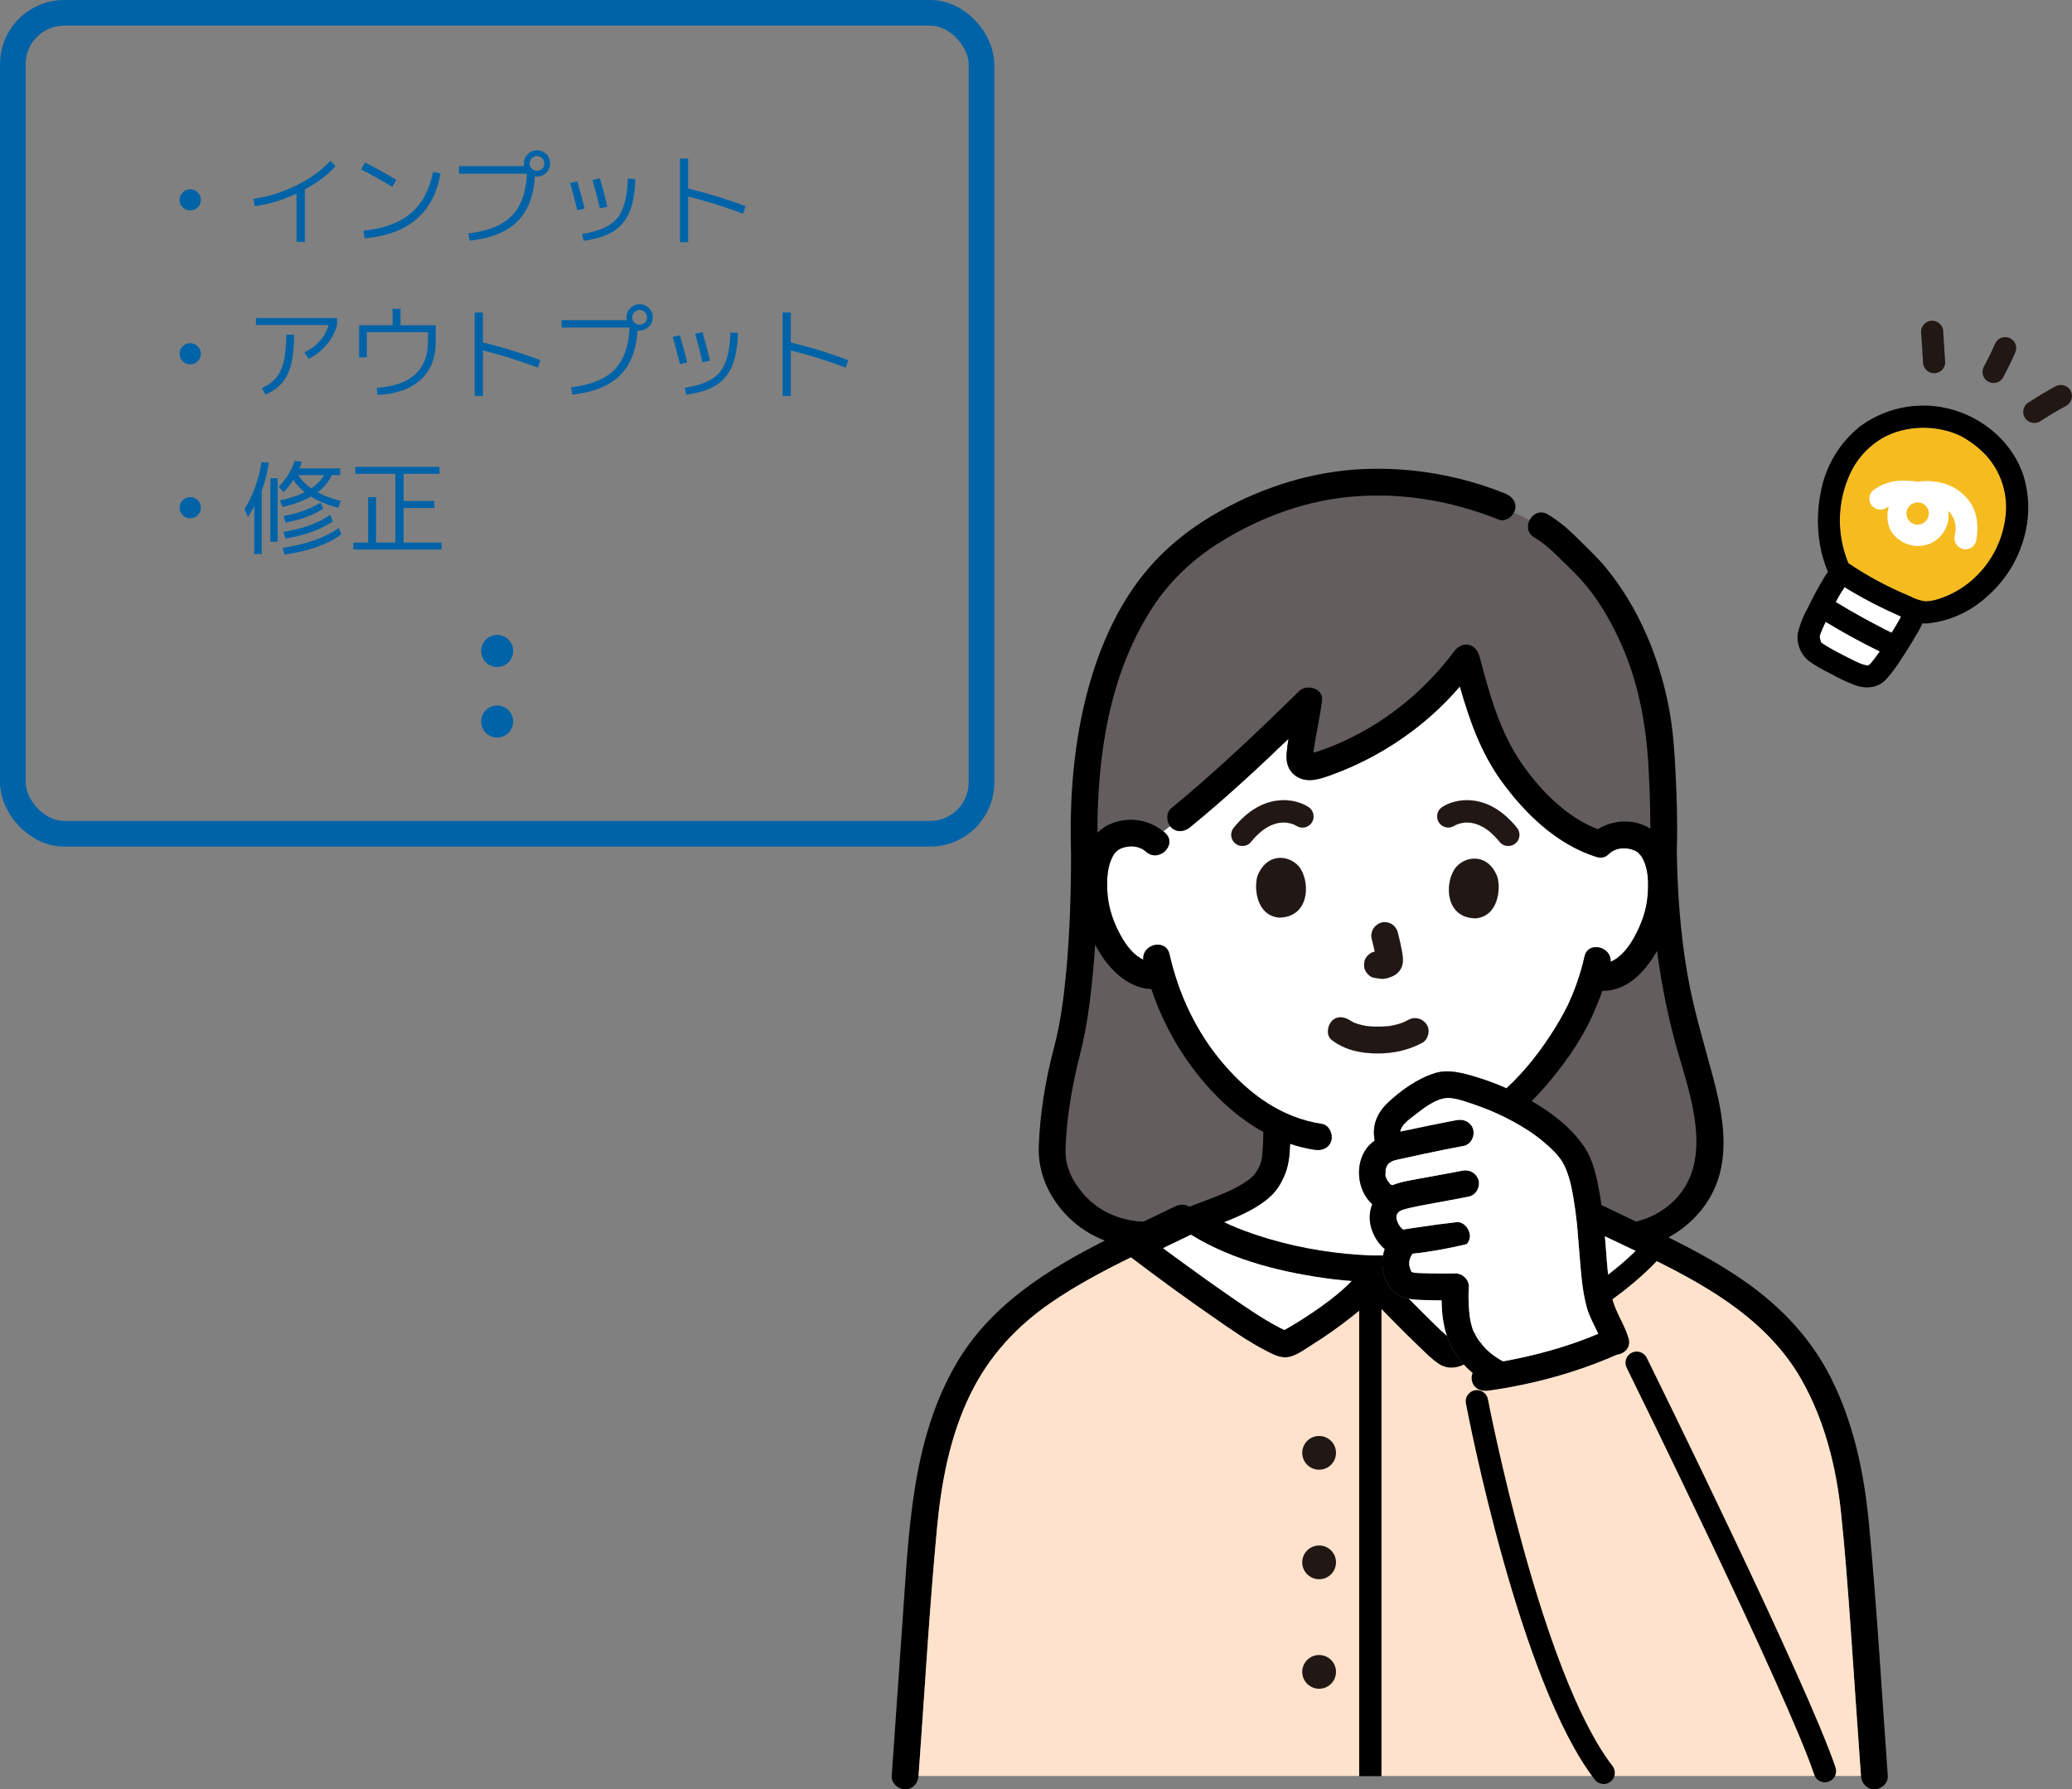 <svg width="323" height="279" viewBox="0 0 323 279" fill="none" xmlns="http://www.w3.org/2000/svg">
<rect x="0" y="0" width="323" height="279" fill="#808080" stroke="none"/>
<g clip-path="url(#clip0_8_904)">
<path d="M293.029 101.566C292.611 102.184 292.166 102.785 291.696 103.369H291.687C291.687 103.369 291.548 103.517 291.478 103.595H291.469C291.469 103.595 291.338 103.682 291.338 103.708C291.19 103.752 291.042 103.769 290.885 103.734C290.371 103.612 289.866 103.43 289.395 103.194C289.282 103.142 289.168 103.09 289.055 103.038C289.055 103.038 289.038 103.029 289.011 103.012C289.011 103.012 288.977 102.994 288.959 102.986C288.933 102.968 288.907 102.951 288.898 102.951C288.611 102.811 288.314 102.663 288.027 102.524C287.478 102.245 286.929 101.967 286.38 101.671C285.822 101.375 285.273 101.07 284.732 100.739C284.558 100.634 284.384 100.521 284.209 100.408C284.14 100.356 284.07 100.312 283.992 100.251L283.913 100.164L283.922 100.199C283.913 100.199 283.904 100.19 283.904 100.19C283.887 100.147 283.852 100.034 283.826 99.955C283.826 99.955 283.826 99.947 283.817 99.929C283.817 99.929 283.814 99.923 283.809 99.912C283.809 99.912 283.8 99.886 283.8 99.868C283.791 99.842 283.774 99.799 283.756 99.738C283.721 99.624 283.704 99.511 283.678 99.398C283.678 99.381 283.669 99.346 283.669 99.302C283.669 99.302 283.687 99.233 283.687 99.215C283.687 99.215 283.687 99.215 283.66 99.241C283.721 99.102 283.748 98.928 283.791 98.788C283.87 98.571 283.965 98.353 284.053 98.144C284.227 97.735 284.41 97.343 284.593 96.951C287.338 98.623 290.153 100.164 293.038 101.566H293.029Z" fill="white"/>
<path d="M296.358 96.141C296.114 96.603 295.853 97.064 295.583 97.517C295.356 97.9 295.129 98.283 294.885 98.658C294.868 98.658 294.851 98.64 294.824 98.64C294.824 98.64 294.824 98.632 294.816 98.632C294.798 98.632 294.772 98.614 294.737 98.597C294.624 98.545 294.432 98.449 294.406 98.431C294.197 98.336 293.996 98.231 293.787 98.127C293.395 97.918 292.994 97.717 292.602 97.508C291.783 97.082 290.972 96.638 290.162 96.194C288.811 95.445 287.478 94.678 286.162 93.869C286.388 93.433 286.632 93.007 286.885 92.58C287.094 92.223 287.321 91.883 287.547 91.552C288.445 92.11 289.369 92.641 290.293 93.155C292.027 94.104 293.796 94.992 295.6 95.793C295.853 95.906 296.105 96.019 296.358 96.141Z" fill="white"/>
<path d="M296.899 82.819C296.899 82.819 296.855 82.784 296.785 82.688C296.82 82.731 296.855 82.775 296.899 82.819Z" fill="#F6BB1F"/>
<path d="M298.067 80.346C298.067 80.346 298.049 80.355 298.04 80.355C298.04 80.355 298.04 80.346 298.049 80.346H298.067Z" fill="#F6BB1F"/>
<path d="M298.093 80.337H298.084L298.075 80.346H298.084L298.093 80.337Z" fill="#F6BB1F"/>
<path d="M299.426 82C299.426 82.096 299.426 82.331 299.417 82.392C299.356 82.732 299.156 83.028 298.859 83.202C298.65 83.359 298.389 83.446 298.127 83.446C297.744 83.437 297.378 83.28 297.108 83.01C297.029 82.958 296.968 82.897 296.899 82.827C296.899 82.784 296.846 82.662 296.829 82.54C296.829 82.54 296.82 82.296 296.82 82.27C296.82 82.139 296.829 82.018 296.838 81.896C296.838 81.878 296.846 81.8 296.855 81.739C296.855 81.756 296.855 81.748 296.855 81.695C296.855 81.695 296.858 81.69 296.864 81.678V81.713C296.881 81.643 296.916 81.495 296.925 81.478C296.942 81.417 296.96 81.365 296.986 81.303C296.986 81.295 296.994 81.295 296.994 81.286C296.994 81.286 296.994 81.277 297.003 81.269V81.251C297.003 81.251 297.012 81.225 297.021 81.216C297.029 81.199 297.038 81.173 297.047 81.164C297.082 81.112 297.273 80.886 297.326 80.816C297.326 80.799 297.334 80.799 297.334 80.799C297.395 80.737 297.456 80.677 297.526 80.616C297.526 80.616 297.535 80.607 297.543 80.607C297.57 80.572 297.674 80.502 297.596 80.572C297.692 80.52 297.787 80.476 297.883 80.424C297.883 80.415 297.953 80.398 298.005 80.372C298.127 80.389 298.249 80.424 298.38 80.459C298.389 80.468 298.511 80.52 298.554 80.529C298.563 80.529 298.563 80.529 298.563 80.529H298.572C298.703 80.581 298.816 80.668 298.894 80.781C299.112 80.999 299.26 81.269 299.33 81.565C299.356 81.66 299.382 81.765 299.4 81.861C299.408 81.878 299.417 81.939 299.426 81.991V82Z" fill="#F6BB1F"/>
<path d="M299.426 82C299.426 81.957 299.426 81.948 299.435 82.009C299.452 82.157 299.443 82.087 299.426 82Z" fill="#F6BB1F"/>
<path d="M309.344 70.715C308.237 69.609 306.964 68.669 305.579 67.937C305.561 67.937 305.108 67.72 304.943 67.659C304.55 67.502 304.158 67.363 303.757 67.249C302.572 66.901 301.334 66.718 300.097 66.692H300.08C299.696 66.683 299.313 66.692 298.938 66.718C298.859 66.718 298.79 66.718 298.711 66.736C298.685 66.736 298.65 66.736 298.598 66.745C298.145 66.788 297.7 66.849 297.256 66.936C296.105 67.136 294.999 67.511 293.962 68.025C291.548 69.287 289.613 71.299 288.454 73.754C286.371 78.195 286.266 83.297 288.14 87.817C291.155 89.854 294.362 91.57 297.718 92.954C298.493 93.39 299.339 93.659 300.21 93.773C301.047 93.721 301.875 93.546 302.65 93.242C304.315 92.658 305.858 91.779 307.208 90.638C310.18 88.139 312.106 84.621 312.612 80.772C313.135 77.098 311.932 73.38 309.344 70.715Z" fill="#F6BB1F"/>
<path d="M315.444 74.172C313.283 67.72 306.947 63.427 300.245 63.235C300.184 63.235 300.132 63.235 300.071 63.244C296.419 63.183 292.855 64.332 289.927 66.509C286.737 69.069 284.584 72.683 283.843 76.689C283.207 79.797 283.242 83.001 283.939 86.093C284.183 87.077 284.497 88.052 284.881 88.992C284.907 89.062 284.933 89.123 284.959 89.184C284.506 89.732 284.148 90.42 283.843 90.943C283.103 92.197 282.44 93.485 281.813 94.791C281.09 96.063 280.558 97.43 280.235 98.841C280.061 100.434 280.697 102.01 281.935 103.029C282.963 103.769 284.053 104.405 285.194 104.945C286.484 105.676 287.826 106.312 289.203 106.852C290.937 107.444 292.794 107.287 294.075 105.876C294.929 104.892 295.705 103.847 296.402 102.742C297.169 101.583 297.909 100.408 298.598 99.198C299.008 98.553 299.374 97.883 299.687 97.186C299.958 97.212 300.228 97.221 300.507 97.204C303.949 96.838 307.191 95.375 309.736 93.024C312.795 90.368 314.912 86.798 315.775 82.836C316.411 79.971 316.298 76.985 315.444 74.172ZM291.696 103.368H291.687C291.687 103.368 291.548 103.517 291.478 103.595H291.469C291.469 103.595 291.338 103.682 291.338 103.708C291.19 103.752 291.042 103.769 290.885 103.734C290.371 103.612 289.866 103.429 289.395 103.194C289.282 103.142 289.168 103.09 289.055 103.038C289.055 103.038 289.038 103.029 289.011 103.011C289.011 103.011 288.977 102.994 288.959 102.985C288.933 102.968 288.907 102.951 288.898 102.951C288.611 102.811 288.314 102.663 288.027 102.524C287.478 102.245 286.929 101.967 286.38 101.671C285.822 101.374 285.273 101.07 284.732 100.739C284.558 100.634 284.384 100.521 284.209 100.408C284.14 100.356 284.07 100.312 283.992 100.251L283.913 100.164L283.922 100.199C283.913 100.199 283.904 100.19 283.904 100.19C283.887 100.147 283.852 100.033 283.826 99.955C283.826 99.955 283.826 99.946 283.817 99.929C283.817 99.929 283.814 99.923 283.809 99.912C283.809 99.912 283.8 99.885 283.8 99.868C283.791 99.842 283.774 99.798 283.756 99.737C283.721 99.624 283.704 99.511 283.678 99.398C283.678 99.38 283.669 99.346 283.669 99.302C283.669 99.302 283.687 99.232 283.687 99.215C283.687 99.215 283.687 99.215 283.66 99.241C283.721 99.102 283.748 98.928 283.791 98.788C283.87 98.571 283.965 98.353 284.053 98.144C284.227 97.735 284.41 97.343 284.593 96.951C287.338 98.623 290.153 100.164 293.038 101.566C292.619 102.184 292.175 102.785 291.704 103.368H291.696ZM295.583 97.517C295.356 97.9 295.129 98.283 294.885 98.658C294.868 98.658 294.851 98.64 294.824 98.64C294.824 98.64 294.824 98.632 294.816 98.632C294.798 98.632 294.772 98.614 294.737 98.597C294.624 98.544 294.432 98.449 294.406 98.431C294.197 98.335 293.996 98.231 293.787 98.126C293.395 97.918 292.994 97.717 292.602 97.508C291.783 97.082 290.972 96.638 290.162 96.194C288.811 95.445 287.478 94.678 286.162 93.868C286.388 93.433 286.632 93.007 286.885 92.58C287.094 92.223 287.321 91.883 287.547 91.552C288.445 92.11 289.369 92.641 290.293 93.154C292.027 94.104 293.796 94.992 295.6 95.793C295.853 95.906 296.105 96.019 296.358 96.141C296.114 96.603 295.853 97.064 295.583 97.517ZM312.612 80.772C312.106 84.621 310.18 88.139 307.208 90.638C305.858 91.779 304.315 92.658 302.65 93.242C301.875 93.546 301.047 93.721 300.21 93.773C299.339 93.66 298.493 93.39 297.718 92.954C294.362 91.57 291.155 89.854 288.14 87.817C286.266 83.298 286.371 78.195 288.454 73.754C289.613 71.299 291.548 69.287 293.962 68.025C294.999 67.511 296.105 67.136 297.256 66.936C297.7 66.849 298.145 66.788 298.598 66.745C298.65 66.736 298.685 66.736 298.711 66.736C298.79 66.718 298.859 66.718 298.938 66.718C299.313 66.692 299.696 66.683 300.08 66.692H300.097C301.334 66.718 302.572 66.901 303.757 67.249C304.158 67.363 304.55 67.502 304.942 67.659C305.108 67.72 305.561 67.937 305.579 67.937C306.964 68.669 308.237 69.609 309.344 70.715C311.932 73.38 313.135 77.098 312.612 80.772Z" fill="black"/>
<path d="M302.738 50.949L302.494 50.583C301.857 49.869 300.768 49.808 300.053 50.435C299.705 50.749 299.496 51.184 299.469 51.646C299.565 53.23 299.661 54.806 299.774 56.391C299.757 56.687 299.827 56.992 299.958 57.253L300.21 57.619C300.846 58.333 301.936 58.394 302.65 57.767C302.999 57.454 303.208 57.018 303.234 56.557C303.121 54.972 303.025 53.396 302.929 51.811C302.947 51.515 302.877 51.21 302.746 50.949H302.738Z" fill="#211715"/>
<path d="M309.326 57.036C309.091 57.436 309.004 57.898 309.082 58.359C309.283 59.291 310.206 59.883 311.139 59.683C311.575 59.587 311.967 59.326 312.211 58.943C312.934 57.602 313.605 56.226 314.215 54.833C314.363 54.397 314.329 53.918 314.119 53.509C313.684 52.656 312.647 52.316 311.793 52.752C311.392 52.969 311.087 53.326 310.93 53.761C310.686 54.319 310.433 54.867 310.172 55.416L310.372 54.998C310.041 55.686 309.692 56.365 309.326 57.036Z" fill="#211715"/>
<path d="M316.342 62.678C316.072 62.817 315.845 63.018 315.679 63.261L315.479 63.679C315.34 64.115 315.374 64.594 315.575 65.003C315.784 65.412 316.15 65.717 316.586 65.865C317.022 66.004 317.501 65.969 317.91 65.769C319.261 64.898 320.63 64.054 322.05 63.305C322.451 63.087 322.756 62.73 322.913 62.295C323.052 61.859 323.017 61.381 322.817 60.971C322.608 60.562 322.242 60.257 321.806 60.109C321.37 59.97 320.9 60.005 320.481 60.205C319.061 60.963 317.693 61.807 316.342 62.678Z" fill="#211715"/>
<path d="M306.912 78.004C305.718 76.488 304.01 75.478 302.11 75.165C301.09 74.973 300.001 74.938 298.964 75.104C298.223 74.982 297.465 74.947 296.759 74.947C295.042 74.886 293.352 75.417 291.983 76.454C291.277 77.089 291.208 78.178 291.835 78.892C292.48 79.588 293.561 79.649 294.284 79.04C294.328 79.005 294.38 78.97 294.432 78.944C294.005 80.572 294.188 82.488 295.478 83.663C296.759 84.952 298.633 85.44 300.376 84.935C302.354 84.334 303.722 82.531 303.766 80.468C303.766 80.189 303.749 79.91 303.696 79.641C304.672 80.59 305.108 82.009 304.742 83.393C304.472 84.299 304.96 85.257 305.849 85.57C306.755 85.866 307.731 85.37 308.036 84.465C308.481 82.201 308.324 79.91 306.912 78.004ZM298.842 81.809C297.883 81.756 297.143 80.938 297.195 79.971C297.247 79.013 298.075 78.282 299.034 78.334C299.992 78.387 300.733 79.205 300.681 80.163C300.629 81.121 299.801 81.861 298.842 81.809Z" fill="white"/>
<path d="M217.723 190.018C217.731 190.079 217.731 190.139 217.723 190.192C217.731 190.174 217.618 189.73 217.688 189.887C217.705 189.922 217.714 189.965 217.723 190.018Z" fill="#645D5D"/>
<path d="M218.577 191.594C218.577 191.594 218.533 191.559 218.507 191.542C218.524 191.55 218.542 191.559 218.568 191.576C218.568 191.585 218.577 191.594 218.577 191.594Z" fill="#645D5D"/>
<path d="M217.714 189.643C217.697 189.756 217.679 189.809 217.697 189.591C217.723 189.33 217.723 189.478 217.714 189.643Z" fill="#645D5D"/>
<path d="M217.941 189.086C217.941 189.086 217.932 189.112 217.923 189.129C217.871 189.208 217.819 189.304 217.775 189.356C217.775 189.356 217.758 189.391 217.749 189.399C217.731 189.417 217.723 189.426 217.714 189.434C217.723 189.417 217.749 189.373 217.784 189.321C217.792 189.312 217.801 189.295 217.801 189.278C217.81 189.251 217.819 189.234 217.827 189.217L217.836 189.182C217.845 189.182 217.845 189.19 217.845 189.19C217.871 189.164 217.914 189.121 217.941 189.086Z" fill="#645D5D"/>
<path d="M218.612 188.659L218.603 188.668C218.559 188.677 218.507 188.694 218.463 188.711C218.559 188.677 218.603 188.659 218.612 188.659Z" fill="#645D5D"/>
<path d="M218.917 191.75C218.917 191.75 218.882 191.75 218.829 191.733C218.795 191.724 218.76 191.715 218.751 191.715C218.681 191.724 218.638 191.733 218.734 191.707C218.707 191.707 218.69 191.698 218.664 191.698H218.812C218.812 191.698 218.821 191.707 218.829 191.707C218.847 191.715 218.864 191.715 218.873 191.724C218.882 191.733 218.89 191.733 218.899 191.733C218.908 191.733 218.908 191.742 218.917 191.75Z" fill="#645D5D"/>
<path d="M229.985 183.121C229.471 182.59 228.721 182.372 227.928 182.538C225.749 182.982 223.553 183.339 221.366 183.757C219.954 184.027 218.411 184.244 217.052 184.793C216.999 184.767 216.895 184.715 216.816 184.671C216.799 184.662 216.773 184.645 216.764 184.645C216.755 184.645 216.738 184.619 216.72 184.593C216.668 184.523 216.459 184.236 216.442 184.236C216.381 184.157 216.328 184.079 216.276 183.992C216.241 183.931 216.18 183.783 216.154 183.731C216.154 183.739 216.163 183.757 216.163 183.774C216.067 183.556 215.936 183.243 215.98 183.078C216.006 183.243 216.015 183.339 216.023 183.356C216.023 183.347 216.023 183.313 216.023 183.269C216.015 183.182 216.006 183.104 216.006 183.017C215.997 182.851 216.049 182.633 216.015 182.459V182.442C216.023 182.39 216.032 182.337 216.049 182.285C216.067 182.189 216.102 182.12 216.128 182.033C216.137 182.033 216.241 181.789 216.285 181.702C216.302 181.676 216.32 181.641 216.337 181.615C216.337 181.606 216.346 181.606 216.346 181.597L216.389 181.554C216.468 181.484 216.537 181.414 216.607 181.336C216.607 181.336 216.616 181.336 216.625 181.327C216.694 181.293 216.912 181.144 216.973 181.11C217.034 181.075 217.095 181.049 217.156 181.023C217.174 181.014 217.191 181.005 217.208 180.996C217.217 180.996 217.243 180.988 217.261 180.979C217.47 180.927 217.67 180.866 217.871 180.814C218.376 180.7 218.882 180.596 219.379 180.491C220.276 180.291 221.165 180.1 222.054 179.908C224.102 179.473 226.15 179.055 228.207 178.672C228.582 178.602 228.887 178.41 229.131 178.149H229.139C229.139 178.149 229.157 178.132 229.165 178.114C229.165 178.123 229.174 178.132 229.174 178.132C229.2 179.795 229.348 181.493 229.932 182.982C229.95 183.025 229.967 183.078 229.993 183.121H229.985Z" fill="#645D5D"/>
<path d="M202.724 135.439C204.284 137.885 204.014 143.058 199.351 143.066C195.822 142.692 195.465 138.408 196.04 136.544C197.669 132.6 201.443 133.445 202.724 135.439Z" fill="#645D5D"/>
<path d="M202.088 128.76C201.722 128.542 198.619 126.809 195.029 131.259C194.689 131.686 194.183 131.903 193.678 131.903C193.286 131.903 192.902 131.781 192.58 131.52C191.83 130.919 191.717 129.822 192.318 129.073C196.885 123.413 201.957 124.493 203.997 125.852C204.798 126.383 205.016 127.471 204.485 128.272C203.953 129.065 202.881 129.282 202.088 128.76Z" fill="#645D5D"/>
<path d="M213.67 148.622C213.871 148.491 214.089 148.413 214.315 148.387C214.176 147.734 214.01 147.081 213.844 146.427C213.557 145.296 214.211 144.207 215.309 143.859C215.814 143.693 216.468 143.807 216.921 144.068C217.365 144.329 217.749 144.817 217.88 145.313C218.158 146.401 218.411 147.499 218.594 148.604C218.699 149.257 218.768 149.797 218.612 150.442C218.42 151.208 217.862 151.861 217.156 152.183C216.581 152.444 215.997 152.645 215.361 152.619C214.951 152.592 214.568 152.497 214.167 152.444C213.644 152.366 213.191 151.905 212.921 151.478C212.616 151.008 212.59 150.407 212.712 149.867C212.825 149.371 213.234 148.874 213.67 148.622Z" fill="#645D5D"/>
<path d="M222.411 159.759C223.004 160.682 222.629 162.101 221.662 162.615C219.492 163.773 217.156 164.261 214.707 164.252C212.163 164.252 209.644 163.729 207.613 162.162C206.689 161.448 206.925 159.95 207.613 159.202C208.389 158.366 209.539 158.514 210.393 159.071C210.315 159.01 210.271 158.975 210.245 158.958C210.297 158.984 210.472 159.106 210.559 159.167C210.681 159.245 210.812 159.315 210.942 159.384C210.986 159.411 211.038 159.428 211.082 159.454C211.282 159.506 211.474 159.611 211.666 159.663C212.101 159.802 212.555 159.898 213.017 159.977H213.051C213.139 159.985 213.348 160.011 213.383 160.02C213.548 160.029 213.705 160.046 213.871 160.055C214.219 160.072 214.577 160.081 214.925 160.072C215.3 160.072 215.675 160.055 216.049 160.029C216.189 160.011 216.32 160.003 216.459 159.994C216.468 159.994 216.476 159.994 216.485 159.994H216.52C216.52 159.994 216.555 159.985 216.572 159.985C217.104 159.898 217.627 159.785 218.15 159.628C218.333 159.567 218.524 159.498 218.716 159.428C218.742 159.419 218.768 159.411 218.786 159.402C219.047 159.28 219.3 159.149 219.553 159.019C220.581 158.461 221.775 158.784 222.411 159.768V159.759Z" fill="#645D5D"/>
<path d="M233.41 136.692C233.976 138.556 233.584 142.84 230.054 143.188C225.392 143.145 225.165 137.964 226.743 135.534C228.033 133.549 231.824 132.731 233.41 136.692Z" fill="#645D5D"/>
<path d="M236.477 129.073C237.079 129.822 236.965 130.919 236.216 131.52C235.893 131.781 235.51 131.903 235.127 131.903C234.612 131.903 234.107 131.686 233.767 131.259C230.168 126.801 227.056 128.551 226.708 128.76C225.897 129.265 224.825 129.039 224.311 128.237C223.797 127.436 224.006 126.383 224.799 125.852C226.839 124.493 231.911 123.413 236.477 129.073Z" fill="#645D5D"/>
<path d="M196.929 176.503C196.929 177.191 196.911 177.879 196.868 178.567C196.833 179.142 196.798 179.717 196.737 180.291C196.711 180.544 196.702 180.596 196.615 180.953C196.58 181.11 196.536 181.267 196.484 181.423C196.441 181.536 196.414 181.615 196.406 181.65C196.223 182.102 195.961 182.529 195.691 182.938C195.665 182.973 195.648 183.008 195.621 183.034C195.526 183.147 195.43 183.261 195.325 183.365C195.16 183.522 194.994 183.679 194.82 183.818C194.785 183.844 194.741 183.879 194.671 183.931C194.541 184.027 194.419 184.114 194.288 184.201C194.035 184.375 193.774 184.541 193.512 184.697C193.059 184.976 192.589 185.22 192.109 185.455C190.14 186.413 187.76 187.24 185.512 188.102H185.503C185.503 188.102 185.434 188.137 185.399 188.145C185.39 188.137 185.373 188.128 185.364 188.119C184.736 187.736 183.926 187.745 183.22 188.085C181.59 188.877 179.926 189.669 178.261 190.47C175.002 190.383 171.847 189.129 169.511 186.822C168.361 185.681 167.228 184.036 166.731 182.703C166.051 180.892 166.051 179.926 166.165 177.932C166.426 173.238 167.289 168.667 168.439 164.121C169.407 160.29 169.921 156.345 170.313 152.418C170.479 150.72 170.618 149.022 170.731 147.324C171.036 147.917 171.376 148.483 171.734 149.022C173.494 151.696 176.204 154.116 179.49 154.221C181.277 159.567 184.074 164.539 187.752 168.823C190.375 171.888 193.451 174.588 196.937 176.503H196.929Z" fill="#645D5D"/>
<path d="M257.263 129.195C254.788 127.602 251.537 127.785 249.079 129.274C244.216 127.428 240.129 123.231 237.244 119.068C233.776 114.062 232.207 108.227 230.664 102.411C230.621 102.237 230.56 102.08 230.481 101.941C230.307 101.453 229.976 101.026 229.558 100.783C228.494 100.156 227.379 100.626 226.699 101.531C222.769 106.791 217.749 111.197 211.962 114.314C210.515 115.089 209.025 115.803 207.491 116.404C206.742 116.7 205.975 116.979 205.208 117.231C205.182 117.24 204.99 117.275 204.763 117.327V117.283C204.798 116.97 204.842 116.656 204.894 116.343C205.007 115.577 205.147 114.81 205.295 114.035C205.591 112.433 205.896 110.831 206.097 109.211C206.341 107.331 203.709 106.582 202.532 107.74C196.083 114.062 189.538 120.305 182.558 126.034C181.747 126.696 181.799 128.046 182.409 128.821C182.061 129.099 181.712 129.369 181.364 129.631C178.976 127.654 175.655 127.236 172.832 128.577C172.169 128.891 171.594 129.308 171.089 129.805C171.063 117.762 172.962 105.136 179.551 94.896C182.279 90.656 185.878 87.234 190.201 84.534C196.075 80.877 202.829 78.291 209.731 77.533C217.862 76.636 226.028 77.969 233.593 81.008C234.508 81.373 235.58 80.746 236.007 79.91L238.43 81.112C237.985 82 238.081 83.158 239.179 83.811C240.565 84.639 241.706 85.631 242.839 86.763C244.12 88.035 245.454 89.262 246.648 90.612C248.983 93.251 250.814 96.342 252.313 99.52C255.311 105.885 256.592 112.651 256.975 119.626C257.149 122.813 257.263 126.008 257.263 129.195Z" fill="#645D5D"/>
<path d="M259.773 188.241C258.343 189.33 256.722 190.078 255.023 190.462C253.376 189.669 251.72 188.885 250.082 188.084C249.951 188.023 249.811 187.962 249.672 187.928C249.593 187.362 249.498 186.796 249.402 186.23C248.966 183.792 248.4 180.909 246.996 178.837C244.948 175.833 241.959 173.508 238.787 171.688C239.475 171 240.129 170.286 240.756 169.572C243.641 166.246 246.343 162.502 248.19 158.487C248.26 158.339 248.321 158.183 248.382 158.035H248.391V158.017C248.417 157.956 248.548 157.651 248.635 157.451C248.644 157.425 248.652 157.408 248.661 157.39C248.67 157.364 248.678 157.338 248.687 157.321H248.696V157.303C248.696 157.303 248.696 157.294 248.696 157.286V157.268C248.809 157.051 248.896 156.824 248.992 156.598C249.149 156.223 249.306 155.84 249.454 155.457C249.567 155.144 249.689 154.83 249.794 154.517C253.602 154.525 256.426 151.617 258.308 148.273C259.032 153.811 260.147 159.288 261.733 164.661C263.982 172.237 267.311 182.485 259.764 188.241H259.773Z" fill="#645D5D"/>
<path d="M217.723 190.017C217.731 190.078 217.731 190.139 217.723 190.191C217.731 190.174 217.618 189.73 217.688 189.887C217.705 189.922 217.714 189.965 217.723 190.017Z" fill="white"/>
<path d="M218.577 191.594C218.577 191.594 218.533 191.559 218.507 191.541C218.524 191.55 218.542 191.559 218.568 191.576C218.568 191.585 218.577 191.594 218.577 191.594Z" fill="white"/>
<path d="M217.714 189.643C217.697 189.756 217.679 189.809 217.697 189.591C217.723 189.33 217.723 189.478 217.714 189.643Z" fill="white"/>
<path d="M217.941 189.086C217.941 189.086 217.932 189.112 217.923 189.129C217.871 189.208 217.819 189.303 217.775 189.356C217.775 189.356 217.758 189.39 217.749 189.399C217.731 189.417 217.723 189.425 217.714 189.434C217.723 189.417 217.749 189.373 217.784 189.321C217.792 189.312 217.801 189.295 217.801 189.277C217.81 189.251 217.819 189.234 217.827 189.216L217.836 189.181C217.845 189.181 217.845 189.19 217.845 189.19C217.871 189.164 217.914 189.121 217.941 189.086Z" fill="white"/>
<path d="M218.612 188.659L218.603 188.668C218.559 188.677 218.507 188.694 218.463 188.711C218.559 188.677 218.603 188.659 218.612 188.659Z" fill="white"/>
<path d="M218.917 191.75C218.917 191.75 218.882 191.75 218.829 191.733C218.795 191.724 218.76 191.715 218.751 191.715C218.681 191.724 218.638 191.733 218.734 191.707C218.707 191.707 218.69 191.698 218.664 191.698H218.812C218.812 191.698 218.821 191.707 218.829 191.707C218.847 191.715 218.864 191.715 218.873 191.724C218.882 191.733 218.89 191.733 218.899 191.733C218.908 191.733 218.908 191.742 218.917 191.75Z" fill="white"/>
<path d="M229.985 183.121C229.471 182.59 228.721 182.372 227.928 182.538C225.749 182.982 223.553 183.339 221.366 183.757C219.954 184.027 218.411 184.244 217.052 184.793C216.999 184.767 216.895 184.715 216.816 184.671C216.799 184.662 216.773 184.645 216.764 184.645C216.755 184.645 216.738 184.619 216.72 184.593C216.668 184.523 216.459 184.236 216.442 184.236C216.381 184.157 216.328 184.079 216.276 183.992C216.241 183.931 216.18 183.783 216.154 183.731C216.154 183.739 216.163 183.757 216.163 183.774C216.067 183.556 215.936 183.243 215.98 183.078C216.006 183.243 216.015 183.339 216.023 183.356C216.023 183.347 216.023 183.313 216.023 183.269C216.015 183.182 216.006 183.104 216.006 183.017C215.997 182.851 216.049 182.633 216.015 182.459V182.442C216.023 182.39 216.032 182.337 216.049 182.285C216.067 182.189 216.102 182.12 216.128 182.033C216.137 182.033 216.241 181.789 216.285 181.702C216.302 181.676 216.32 181.641 216.337 181.615C216.337 181.606 216.346 181.606 216.346 181.597L216.389 181.554C216.468 181.484 216.537 181.414 216.607 181.336C216.607 181.336 216.616 181.336 216.625 181.327C216.694 181.293 216.912 181.144 216.973 181.11C217.034 181.075 217.095 181.049 217.156 181.023C217.174 181.014 217.191 181.005 217.208 180.996C217.217 180.996 217.243 180.988 217.261 180.979C217.47 180.927 217.67 180.866 217.871 180.814C218.376 180.7 218.882 180.596 219.379 180.491C220.276 180.291 221.165 180.1 222.054 179.908C224.102 179.473 226.15 179.055 228.207 178.672C228.582 178.602 228.887 178.41 229.131 178.149H229.139C229.139 178.149 229.157 178.132 229.165 178.114C229.165 178.123 229.174 178.132 229.174 178.132C229.2 179.795 229.349 181.493 229.932 182.982C229.95 183.025 229.967 183.078 229.993 183.121H229.985Z" fill="white"/>
<path d="M255.833 133.453C255.833 133.453 255.372 132.974 255.372 132.948C255.005 132.661 254.596 132.487 254.143 132.382C253.018 132.103 251.772 132.286 250.883 133.07C250.883 133.079 250.883 133.087 250.857 133.087C250.413 133.61 249.715 133.88 248.853 133.61C242.717 131.677 237.741 126.87 234.055 121.776C230.847 117.335 229.052 112.242 227.579 107.034C226.22 108.61 224.764 110.108 223.204 111.493C218.551 115.629 213.165 118.816 207.308 120.914C205.731 121.48 203.909 122.064 202.332 121.193C200.946 120.427 200.441 119.086 200.563 117.553C200.624 116.769 200.728 115.986 200.859 115.193C195.9 119.965 190.837 124.632 185.512 128.986C184.641 129.709 183.42 129.857 182.558 128.986C182.505 128.934 182.462 128.882 182.409 128.821C182.061 129.099 181.712 129.369 181.364 129.631C181.451 129.691 181.538 129.77 181.625 129.848C183.63 131.651 180.658 134.594 178.662 132.8C177.782 132.008 176.553 131.799 175.411 132.069C174.967 132.173 174.566 132.33 174.2 132.609C174.2 132.609 174.2 132.609 174.191 132.609C174.139 132.678 173.895 132.896 173.851 132.931C173.825 132.966 173.79 133 173.755 133.035C173.755 133.053 173.738 133.061 173.729 133.079H173.721C172.509 134.951 172.483 137.45 172.666 139.592C172.858 141.751 173.651 143.946 174.688 145.835C175.542 147.377 176.684 148.926 178.235 149.623C177.974 147.202 181.747 146.253 182.314 148.787C183.717 155.039 186.514 160.978 190.697 165.854C194.785 170.626 199.752 174.274 206.071 175.241C207.195 175.415 207.805 176.825 207.535 177.818C207.212 178.994 206.079 179.446 204.964 179.272C203.631 179.072 202.341 178.75 201.103 178.332C201.068 179.934 200.911 181.554 200.354 182.973C199.839 184.27 199.151 185.498 198.123 186.465C197.155 187.37 195.996 188.128 194.828 188.746C193.539 189.434 192.179 190.017 190.793 190.557C192.17 191.21 193.591 191.785 195.038 192.281C195.264 192.368 195.482 192.438 195.709 192.516C200.964 194.275 206.472 195.312 211.997 195.669C213.2 195.747 214.402 195.773 215.605 195.747C215.666 195.399 215.753 195.068 215.875 194.746C215.84 194.72 215.814 194.693 215.779 194.667C215.03 194.023 214.437 193.161 214.045 192.229C213.932 191.968 213.836 191.698 213.757 191.428C213.4 190.218 213.452 188.903 213.923 187.753C211.422 185.542 211.091 180.988 213.478 178.532C213.731 178.271 214.01 178.036 214.306 177.836C213.862 175.633 214.559 173.621 216.372 171.914C218.394 169.999 221.043 168.127 223.727 167.308C225.854 166.664 228.137 167.326 230.194 167.952C231.771 168.423 233.331 169.015 234.839 169.685C237.846 166.916 240.373 163.616 242.508 160.151C242.979 159.376 243.441 158.583 243.868 157.782C244.051 157.442 244.225 157.103 244.391 156.755C244.425 156.685 244.539 156.432 244.626 156.258C244.626 156.25 244.626 156.241 244.635 156.232C244.643 156.223 244.652 156.197 244.661 156.18C244.661 156.18 244.669 156.154 244.678 156.145C244.678 156.128 244.687 156.119 244.687 156.11C244.748 155.953 244.826 155.762 244.835 155.753C244.948 155.483 245.079 155.222 245.192 154.952C245.314 154.656 245.593 153.916 245.75 153.472C246.247 152.061 246.683 150.633 246.996 149.179C247.519 146.654 251.241 147.577 251.075 149.954C252.713 149.266 253.925 147.638 254.814 146.027C255.825 144.172 256.618 142.048 256.818 139.932C257.019 137.833 257.045 135.282 255.833 133.444V133.453ZM199.351 143.066C195.822 142.692 195.465 138.408 196.04 136.544C197.669 132.6 201.443 133.444 202.724 135.438C204.284 137.885 204.014 143.058 199.351 143.066ZM204.485 128.272C203.953 129.065 202.881 129.282 202.088 128.76C201.722 128.542 198.619 126.809 195.029 131.259C194.689 131.686 194.183 131.903 193.678 131.903C193.286 131.903 192.902 131.781 192.58 131.52C191.83 130.919 191.717 129.822 192.318 129.073C196.885 123.413 201.957 124.493 203.997 125.851C204.798 126.383 205.016 127.471 204.485 128.272ZM212.712 149.867C212.825 149.371 213.234 148.874 213.67 148.622C213.871 148.491 214.089 148.413 214.315 148.387C214.176 147.734 214.01 147.08 213.844 146.427C213.557 145.295 214.211 144.207 215.309 143.859C215.814 143.693 216.468 143.806 216.921 144.068C217.365 144.329 217.749 144.817 217.88 145.313C218.158 146.401 218.411 147.498 218.594 148.604C218.699 149.257 218.768 149.797 218.612 150.442C218.42 151.208 217.862 151.861 217.156 152.183C216.581 152.444 215.997 152.645 215.361 152.618C214.951 152.592 214.568 152.497 214.167 152.444C213.644 152.366 213.191 151.904 212.921 151.478C212.616 151.008 212.59 150.407 212.712 149.867ZM221.662 162.615C219.492 163.773 217.156 164.26 214.707 164.252C212.163 164.252 209.644 163.729 207.613 162.162C206.689 161.448 206.925 159.95 207.613 159.201C208.389 158.365 209.539 158.513 210.393 159.071C210.315 159.01 210.271 158.975 210.245 158.958C210.297 158.984 210.472 159.106 210.559 159.167C210.681 159.245 210.812 159.315 210.942 159.384C210.986 159.41 211.038 159.428 211.082 159.454C211.282 159.506 211.474 159.611 211.666 159.663C212.101 159.802 212.555 159.898 213.017 159.976H213.051C213.139 159.985 213.348 160.011 213.383 160.02C213.548 160.029 213.705 160.046 213.871 160.055C214.219 160.072 214.577 160.081 214.925 160.072C215.3 160.072 215.675 160.055 216.049 160.029C216.189 160.011 216.32 160.002 216.459 159.994C216.468 159.994 216.476 159.994 216.485 159.994H216.52C216.52 159.994 216.555 159.985 216.572 159.985C217.104 159.898 217.627 159.785 218.15 159.628C218.333 159.567 218.524 159.497 218.716 159.428C218.742 159.419 218.768 159.41 218.786 159.402C219.047 159.28 219.3 159.149 219.553 159.019C220.581 158.461 221.775 158.783 222.411 159.767C223.004 160.69 222.629 162.11 221.662 162.623V162.615ZM230.054 143.188C225.392 143.145 225.165 137.964 226.743 135.534C228.033 133.549 231.824 132.73 233.41 136.692C233.976 138.556 233.584 142.84 230.054 143.188ZM236.216 131.52C235.893 131.781 235.51 131.903 235.127 131.903C234.612 131.903 234.107 131.686 233.767 131.259C230.168 126.801 227.056 128.551 226.708 128.76C225.897 129.265 224.825 129.038 224.311 128.237C223.797 127.436 224.006 126.383 224.799 125.851C226.839 124.493 231.911 123.413 236.477 129.073C237.079 129.822 236.965 130.919 236.216 131.52Z" fill="white"/>
<path d="M202.724 135.439C204.284 137.885 204.014 143.058 199.351 143.066C195.822 142.692 195.465 138.408 196.04 136.544C197.669 132.6 201.443 133.445 202.724 135.439Z" fill="white"/>
<path d="M202.088 128.76C201.722 128.542 198.619 126.809 195.029 131.259C194.689 131.685 194.183 131.903 193.678 131.903C193.286 131.903 192.902 131.781 192.58 131.52C191.83 130.919 191.717 129.822 192.318 129.073C196.885 123.413 201.957 124.493 203.997 125.851C204.798 126.383 205.016 127.471 204.485 128.272C203.953 129.064 202.881 129.282 202.088 128.76Z" fill="white"/>
<path d="M213.67 148.622C213.871 148.491 214.089 148.413 214.315 148.387C214.176 147.734 214.01 147.081 213.844 146.427C213.557 145.296 214.211 144.207 215.309 143.859C215.814 143.693 216.468 143.807 216.921 144.068C217.365 144.329 217.749 144.817 217.88 145.313C218.158 146.401 218.411 147.499 218.594 148.604C218.699 149.257 218.768 149.797 218.612 150.442C218.42 151.208 217.862 151.861 217.156 152.183C216.581 152.444 215.997 152.645 215.361 152.619C214.951 152.592 214.568 152.497 214.167 152.444C213.644 152.366 213.191 151.905 212.921 151.478C212.616 151.008 212.59 150.407 212.712 149.867C212.825 149.371 213.234 148.874 213.67 148.622Z" fill="white"/>
<path d="M222.411 159.759C223.004 160.682 222.629 162.101 221.662 162.615C219.492 163.773 217.156 164.26 214.707 164.252C212.163 164.252 209.644 163.729 207.613 162.162C206.689 161.448 206.925 159.95 207.613 159.201C208.389 158.365 209.539 158.513 210.393 159.071C210.315 159.01 210.271 158.975 210.245 158.957C210.297 158.984 210.472 159.106 210.559 159.166C210.681 159.245 210.812 159.315 210.942 159.384C210.986 159.41 211.038 159.428 211.082 159.454C211.282 159.506 211.474 159.611 211.666 159.663C212.102 159.802 212.555 159.898 213.017 159.976H213.051C213.139 159.985 213.348 160.011 213.383 160.02C213.548 160.029 213.705 160.046 213.871 160.055C214.219 160.072 214.577 160.081 214.925 160.072C215.3 160.072 215.675 160.055 216.049 160.029C216.189 160.011 216.32 160.002 216.459 159.994C216.468 159.994 216.476 159.994 216.485 159.994H216.52C216.52 159.994 216.555 159.985 216.572 159.985C217.104 159.898 217.627 159.785 218.15 159.628C218.333 159.567 218.524 159.497 218.716 159.428C218.742 159.419 218.768 159.41 218.786 159.402C219.047 159.28 219.3 159.149 219.553 159.018C220.581 158.461 221.775 158.783 222.411 159.767V159.759Z" fill="white"/>
<path d="M233.41 136.692C233.976 138.556 233.584 142.84 230.054 143.188C225.392 143.145 225.165 137.964 226.743 135.534C228.033 133.549 231.824 132.731 233.41 136.692Z" fill="white"/>
<path d="M236.477 129.073C237.079 129.822 236.965 130.919 236.216 131.52C235.893 131.781 235.51 131.903 235.127 131.903C234.612 131.903 234.107 131.685 233.767 131.259C230.168 126.8 227.056 128.551 226.708 128.76C225.897 129.265 224.825 129.038 224.311 128.237C223.797 127.436 224.006 126.383 224.799 125.851C226.839 124.493 231.911 123.413 236.477 129.073Z" fill="white"/>
<path d="M229.166 178.132C229.166 178.132 229.148 178.15 229.131 178.141C229.131 178.141 229.14 178.132 229.157 178.114L229.166 178.132Z" fill="#211715"/>
<path d="M221.662 162.615C219.492 163.773 217.156 164.261 214.707 164.252C212.163 164.252 209.644 163.729 207.613 162.162C206.689 161.448 206.925 159.95 207.613 159.202C208.389 158.366 209.539 158.514 210.393 159.071C210.315 159.01 210.271 158.975 210.245 158.958C210.297 158.984 210.472 159.106 210.559 159.167C210.681 159.245 210.812 159.315 210.942 159.384C210.986 159.411 211.038 159.428 211.082 159.454C211.282 159.506 211.474 159.611 211.666 159.663C212.102 159.802 212.555 159.898 213.017 159.977H213.051C213.139 159.985 213.348 160.011 213.383 160.02C213.548 160.029 213.705 160.046 213.871 160.055C214.219 160.072 214.577 160.081 214.925 160.072C215.3 160.072 215.675 160.055 216.049 160.029C216.189 160.011 216.32 160.003 216.459 159.994C216.468 159.994 216.476 159.994 216.485 159.994H216.52C216.52 159.994 216.555 159.985 216.572 159.985C217.104 159.898 217.627 159.785 218.15 159.628C218.333 159.567 218.524 159.498 218.716 159.428C218.742 159.419 218.768 159.411 218.786 159.402C219.047 159.28 219.3 159.149 219.553 159.019C220.581 158.461 221.775 158.784 222.411 159.768C223.004 160.691 222.629 162.11 221.662 162.624V162.615Z" fill="#211715"/>
<path d="M218.612 150.442C218.42 151.208 217.862 151.861 217.156 152.183C216.581 152.444 215.997 152.645 215.361 152.619C214.951 152.592 214.568 152.497 214.167 152.444C213.644 152.366 213.191 151.905 212.921 151.478C212.616 151.008 212.59 150.407 212.712 149.867C212.825 149.371 213.234 148.874 213.67 148.622C213.871 148.491 214.089 148.413 214.315 148.387C214.176 147.734 214.01 147.081 213.844 146.427C213.557 145.296 214.211 144.207 215.309 143.859C215.814 143.693 216.468 143.807 216.921 144.068C217.365 144.329 217.749 144.817 217.88 145.313C218.158 146.401 218.411 147.499 218.594 148.604C218.699 149.257 218.768 149.797 218.612 150.442Z" fill="#211715"/>
<path d="M199.351 143.066C195.822 142.692 195.465 138.408 196.04 136.544C197.669 132.6 201.443 133.445 202.724 135.439C204.284 137.885 204.014 143.058 199.351 143.066Z" fill="#211715"/>
<path d="M230.054 143.188C225.392 143.145 225.165 137.964 226.743 135.534C228.033 133.549 231.824 132.731 233.41 136.692C233.976 138.556 233.584 142.84 230.054 143.188Z" fill="#211715"/>
<path d="M291.338 237.474C290.589 229.672 288.985 221.966 285.456 214.912C282.379 208.765 277.726 203.828 272.13 199.892C268.339 197.227 264.261 194.998 260.095 192.935C263.904 190.871 266.928 187.362 268.078 183.052C269.385 178.132 268.331 172.82 267.058 168.005C265.629 162.641 263.999 157.39 263.049 151.913C261.951 145.557 261.489 139.122 261.394 132.678C261.516 128.629 261.411 124.572 261.202 120.523C261.028 117.083 260.801 113.661 260.147 110.274C258.657 102.489 255.45 94.792 250.421 88.618C249.079 86.972 247.519 85.536 246.02 84.029C244.574 82.584 243.057 81.26 241.297 80.207C240.077 79.484 238.926 80.128 238.43 81.112C237.985 82 238.081 83.158 239.179 83.811C240.565 84.639 241.706 85.631 242.839 86.763C244.12 88.035 245.454 89.262 246.648 90.612C248.983 93.251 250.814 96.342 252.313 99.52C255.311 105.885 256.592 112.651 256.975 119.626C257.149 122.813 257.263 126.008 257.263 129.195C254.788 127.602 251.537 127.785 249.079 129.274C244.216 127.428 240.129 123.231 237.244 119.068C233.776 114.062 232.207 108.227 230.664 102.411C230.621 102.237 230.56 102.08 230.481 101.941C230.307 101.453 229.976 101.026 229.558 100.783C228.494 100.156 227.379 100.626 226.699 101.531C222.769 106.791 217.749 111.197 211.962 114.314C210.515 115.089 209.025 115.803 207.491 116.404C206.742 116.7 205.975 116.979 205.208 117.231C205.182 117.24 204.99 117.275 204.763 117.327V117.283C204.798 116.97 204.842 116.656 204.894 116.343C205.007 115.577 205.147 114.81 205.295 114.035C205.591 112.433 205.896 110.831 206.097 109.211C206.341 107.331 203.709 106.582 202.532 107.74C196.083 114.062 189.538 120.305 182.558 126.034C181.747 126.696 181.799 128.046 182.409 128.821C182.462 128.882 182.505 128.934 182.558 128.986C183.42 129.857 184.641 129.709 185.512 128.986C190.837 124.633 195.9 119.965 200.859 115.194C200.728 115.986 200.624 116.77 200.563 117.553C200.441 119.086 200.946 120.427 202.332 121.193C203.909 122.064 205.731 121.48 207.308 120.914C213.165 118.816 218.551 115.629 223.204 111.493C224.764 110.108 226.22 108.611 227.579 107.035C229.052 112.242 230.847 117.336 234.055 121.776C237.741 126.87 242.717 131.677 248.853 133.61C249.715 133.88 250.413 133.61 250.857 133.088C250.875 133.088 250.875 133.079 250.883 133.07C251.772 132.286 253.018 132.104 254.143 132.382C254.596 132.487 255.005 132.661 255.372 132.94C255.372 132.94 255.799 133.453 255.833 133.453C257.045 135.291 257.019 137.842 256.818 139.94C256.618 142.056 255.825 144.181 254.814 146.036C253.925 147.647 252.713 149.275 251.075 149.963C251.241 147.586 247.519 146.663 246.996 149.188C246.683 150.642 246.247 152.07 245.75 153.481C245.593 153.925 245.314 154.665 245.192 154.961C245.079 155.231 244.948 155.492 244.835 155.762C244.826 155.771 244.748 155.962 244.687 156.11C244.687 156.11 244.678 156.136 244.678 156.154C244.678 156.163 244.661 156.171 244.661 156.18C244.661 156.18 244.643 156.232 244.635 156.241C244.626 156.25 244.626 156.258 244.626 156.267C244.539 156.441 244.425 156.694 244.391 156.763C244.225 157.112 244.051 157.451 243.868 157.791C243.441 158.592 242.979 159.384 242.508 160.159C240.373 163.625 237.846 166.925 234.839 169.694C233.331 169.024 231.771 168.432 230.194 167.961C228.137 167.334 225.854 166.673 223.727 167.317C221.043 168.135 218.394 170.008 216.372 171.923C214.559 173.63 213.862 175.641 214.306 177.844C214.01 178.045 213.731 178.28 213.478 178.541C211.091 180.997 211.422 185.551 213.923 187.762C213.452 188.912 213.4 190.227 213.757 191.437C213.836 191.707 213.932 191.977 214.045 192.238C214.437 193.17 215.03 194.032 215.779 194.676C215.814 194.702 215.84 194.728 215.875 194.754C215.753 195.077 215.666 195.408 215.605 195.756C215.483 196.444 215.465 197.158 215.553 197.863H215.561C215.718 199.134 216.25 200.345 217.13 201.25C217.836 201.973 218.699 202.33 219.631 202.504C220.215 202.626 220.834 202.67 221.444 202.687C222.542 202.731 223.631 202.748 224.73 202.757C224.747 204.62 224.956 206.536 225.549 208.286C225.679 208.704 225.836 209.113 226.019 209.505C226.568 210.698 227.318 211.804 228.198 212.779C228.616 213.249 229.07 213.676 229.549 214.077C229.383 214.503 229.349 214.973 229.462 215.374C229.793 216.584 230.908 216.994 232.033 216.837C238.874 215.879 245.741 214.024 252.06 211.229C253.228 211.09 254.308 210.115 253.881 208.66C253.271 206.553 251.947 204.742 251.371 202.609V202.591C253.01 201.398 255.894 199.169 258.265 196.644C267.172 201.067 275.782 206.292 280.784 215.034C284.393 221.347 286.24 228.653 286.99 235.837C287.6 241.627 288.035 247.435 288.454 253.243C289.011 261.132 289.526 269.021 290.101 276.91C290.188 278.034 291.007 279 292.192 279C293.264 279 294.371 278.042 294.284 276.91C293.334 263.762 292.585 250.596 291.338 237.474ZM234.307 212.265C233.035 211.595 231.902 210.707 231.004 209.618C230.516 209.035 230.098 208.39 229.767 207.685H229.758C229.715 207.589 229.671 207.494 229.636 207.398H229.627C229.575 207.241 229.523 207.102 229.479 206.945C229.401 206.693 229.34 206.44 229.279 206.187C229.157 205.613 229.078 205.038 229.026 204.446C228.913 203.183 228.895 201.912 228.974 200.641C229.035 199.683 228.224 198.795 227.309 198.594H227.292C227.152 198.56 227.022 198.551 226.882 198.551C225.618 198.586 224.355 198.586 223.091 198.551C222.481 198.542 221.871 198.525 221.261 198.499C220.93 198.49 220.337 198.446 220.206 198.377C219.971 198.255 220.006 198.264 219.936 198.098C219.936 198.081 219.84 197.854 219.823 197.785C219.797 197.715 219.779 197.654 219.762 197.584C219.736 197.489 219.71 197.393 219.692 197.288C219.701 197.288 219.684 196.949 219.675 196.844C219.675 196.844 219.736 196.47 219.745 196.426C219.814 196.165 219.91 195.939 220.041 195.721C220.076 195.643 220.128 195.564 220.189 195.477H220.198C222.995 195.181 225.775 194.667 228.494 194.023C228.547 194.014 228.599 193.997 228.651 193.979C228.965 193.631 229.165 193.187 229.139 192.656C229.131 192.508 229.104 192.351 229.061 192.194C228.826 191.306 228.033 190.462 227.048 190.566C225.043 190.784 223.056 191.054 221.069 191.359C220.607 191.428 220.145 191.498 219.684 191.567C219.422 191.611 219.169 191.646 218.908 191.689L218.821 191.707C218.821 191.707 218.856 191.716 218.864 191.724C218.873 191.733 218.882 191.733 218.89 191.733C218.899 191.733 218.899 191.742 218.908 191.75C218.908 191.75 218.873 191.75 218.821 191.733C218.786 191.724 218.751 191.716 218.742 191.716C218.673 191.724 218.629 191.733 218.725 191.707C218.699 191.707 218.681 191.698 218.655 191.698H218.777C218.777 191.698 218.699 191.663 218.681 191.655C218.638 191.628 218.594 191.602 218.559 191.576C218.559 191.585 218.568 191.594 218.568 191.594C218.559 191.594 218.524 191.559 218.498 191.541C218.516 191.55 218.533 191.559 218.559 191.576C218.533 191.559 218.507 191.524 218.455 191.463C218.42 191.419 218.307 191.298 218.254 191.237C218.124 191.054 218.01 190.862 217.914 190.671V190.645C217.88 190.566 217.775 190.305 217.758 190.235C217.74 190.166 217.731 190.087 217.714 190.018C217.723 190.079 217.723 190.139 217.714 190.192C217.723 190.174 217.609 189.73 217.679 189.887C217.697 189.922 217.705 189.965 217.714 190.018C217.705 189.948 217.697 189.878 217.697 189.817C217.697 189.782 217.697 189.721 217.697 189.652C217.679 189.756 217.662 189.809 217.679 189.591C217.705 189.33 217.705 189.478 217.697 189.643C217.714 189.565 217.731 189.452 217.74 189.408C217.74 189.399 217.74 189.382 217.758 189.364C217.749 189.382 217.74 189.391 217.731 189.399C217.714 189.417 217.705 189.425 217.697 189.434C217.705 189.417 217.731 189.373 217.766 189.321C217.775 189.312 217.784 189.295 217.784 189.277C217.792 189.251 217.801 189.234 217.81 189.216L217.819 189.182C217.827 189.182 217.827 189.19 217.827 189.19C217.853 189.164 217.897 189.121 217.923 189.086C217.914 189.103 217.914 189.112 217.906 189.129C217.975 189.068 218.036 188.99 218.097 188.929L218.115 188.912C218.115 188.912 218.141 188.894 218.15 188.894L218.167 188.877L218.185 188.868C218.185 188.868 218.19 188.865 218.202 188.859C218.202 188.859 218.211 188.859 218.211 188.851C218.219 188.851 218.228 188.842 218.237 188.842C218.298 188.807 218.524 188.711 218.585 188.668C218.542 188.677 218.49 188.694 218.446 188.711C218.542 188.677 218.585 188.659 218.594 188.659C218.969 188.529 219.352 188.441 219.736 188.346C220.677 188.137 221.618 187.945 222.568 187.771C224.712 187.362 226.873 187.005 229.017 186.561C229.959 186.369 230.638 185.315 230.551 184.366C230.551 184.236 230.516 184.114 230.481 183.992C230.368 183.644 230.194 183.348 229.967 183.121C229.453 182.59 228.704 182.372 227.911 182.538C225.732 182.982 223.536 183.339 221.348 183.757C219.936 184.027 218.394 184.244 217.034 184.793C216.982 184.767 216.877 184.715 216.799 184.671C216.781 184.662 216.755 184.645 216.747 184.645C216.738 184.645 216.72 184.619 216.703 184.593C216.651 184.523 216.442 184.236 216.424 184.236C216.363 184.157 216.311 184.079 216.259 183.992C216.224 183.931 216.163 183.783 216.137 183.731C216.137 183.739 216.145 183.757 216.145 183.774C216.049 183.557 215.919 183.243 215.962 183.078C215.988 183.243 215.997 183.339 216.006 183.356C216.006 183.348 216.006 183.313 216.006 183.269C215.997 183.182 215.988 183.104 215.988 183.017C215.98 182.851 216.032 182.634 215.997 182.459V182.442C216.006 182.39 216.015 182.337 216.032 182.285C216.049 182.189 216.084 182.12 216.11 182.033C216.119 182.033 216.224 181.789 216.267 181.702C216.285 181.676 216.302 181.641 216.32 181.615C216.32 181.606 216.328 181.606 216.328 181.597L216.372 181.554C216.45 181.484 216.52 181.414 216.59 181.336C216.59 181.336 216.598 181.336 216.607 181.327C216.677 181.293 216.895 181.145 216.956 181.11C217.017 181.075 217.078 181.049 217.139 181.023C217.156 181.014 217.174 181.005 217.191 180.997C217.2 180.997 217.226 180.988 217.243 180.979C217.453 180.927 217.653 180.866 217.853 180.814C218.359 180.7 218.864 180.596 219.361 180.491C220.259 180.291 221.148 180.1 222.037 179.908C224.085 179.473 226.133 179.055 228.189 178.672C228.564 178.602 228.869 178.41 229.113 178.149H229.122C229.122 178.149 229.139 178.132 229.148 178.114C229.148 178.114 229.151 178.114 229.157 178.114C229.627 177.583 229.837 176.773 229.654 176.103C229.566 175.789 229.418 175.519 229.218 175.31C228.712 174.727 227.893 174.501 227.083 174.649C226.603 174.736 226.133 174.823 225.653 174.919C223.727 175.293 221.819 175.694 219.901 176.103C219.379 176.216 218.829 176.321 218.289 176.434C218.437 175.476 219.474 174.684 220.363 174.004C221.766 172.925 223.719 171.314 225.575 171.209C226.908 171.131 229.052 171.958 230.481 172.454C230.656 172.515 230.839 172.585 231.013 172.655C231.806 172.942 232.582 173.256 233.34 173.613H233.349C234.063 173.935 234.769 174.283 235.466 174.657C235.554 174.692 235.641 174.744 235.728 174.788C237.392 175.694 239.022 176.704 240.478 177.923C241.654 178.915 242.979 180.091 243.72 181.458C244.8 183.487 245.201 186.178 245.532 188.424C245.55 188.555 245.567 188.677 245.585 188.807C245.585 188.877 245.602 188.947 245.611 189.016C245.689 189.6 245.759 190.183 245.82 190.766C245.863 191.21 245.898 191.655 245.942 192.099V192.16C246.029 193.178 246.107 194.197 246.195 195.216C246.43 198.028 246.596 200.989 247.328 203.732C247.728 205.221 248.513 206.579 249.149 207.973C244.434 209.967 239.353 211.36 234.299 212.274L234.307 212.265ZM250.692 198.743C250.535 197.436 250.448 196.113 250.352 194.815C250.334 194.633 250.326 194.45 250.308 194.267C250.265 193.77 250.23 193.265 250.186 192.769C251.589 193.44 253.018 194.11 254.456 194.798H254.465C254.631 194.876 254.796 194.963 254.971 195.042C253.541 196.452 251.964 197.759 250.692 198.743ZM255.023 190.462C253.376 189.669 251.72 188.886 250.082 188.084C249.951 188.024 249.811 187.963 249.672 187.928C249.593 187.362 249.498 186.796 249.402 186.23C248.966 183.792 248.4 180.909 246.996 178.837C244.948 175.833 241.959 173.508 238.787 171.688C239.475 171 240.129 170.286 240.756 169.572C243.641 166.246 246.343 162.502 248.19 158.487C248.26 158.339 248.321 158.183 248.382 158.035H248.391V158.017C248.417 157.956 248.548 157.652 248.635 157.451C248.644 157.425 248.652 157.408 248.661 157.39C248.67 157.364 248.678 157.338 248.687 157.321H248.696V157.303C248.696 157.303 248.696 157.295 248.696 157.286V157.268C248.809 157.051 248.896 156.824 248.992 156.598C249.149 156.224 249.306 155.84 249.454 155.457C249.567 155.144 249.689 154.83 249.794 154.517C253.602 154.526 256.426 151.617 258.308 148.274C259.032 153.812 260.147 159.289 261.733 164.661C263.982 172.237 267.311 182.486 259.764 188.241C258.335 189.33 256.714 190.078 255.014 190.462H255.023Z" fill="black"/>
<path d="M234.7 76.976C227.675 74.146 220.137 72.814 212.555 73.136C204.763 73.467 197.094 75.853 190.297 79.632C185.224 82.444 180.806 86.049 177.355 90.725C173.738 95.628 171.298 101.375 169.686 107.217C167.359 115.664 166.688 124.537 166.966 133.27C166.958 139.348 166.775 145.435 166.208 151.495C165.842 155.492 165.328 159.48 164.3 163.381C162.975 168.388 162.112 173.613 161.929 178.794C161.79 182.921 163.568 186.778 166.461 189.687C168.143 191.385 170.104 192.621 172.222 193.431C163.071 198.081 154.338 203.584 149.057 212.649C142.024 224.726 141.676 239.119 140.699 252.695C140.116 260.766 139.593 268.838 139.009 276.91C138.922 278.034 140.028 279 141.1 279C142.303 279 143.105 278.042 143.192 276.91C144.124 264.058 144.856 251.188 146.059 238.353C146.739 231.126 148.081 223.881 151.306 217.316C154.164 211.482 158.452 206.814 163.794 203.14C167.742 200.423 171.986 198.168 176.3 196.052C180.579 199.3 184.911 202.469 189.329 205.517C191.935 207.328 194.584 209.2 197.417 210.646C198.323 211.116 199.36 211.665 200.415 211.638C201.8 211.621 203.282 210.463 204.406 209.766C206.628 208.382 208.772 206.867 210.82 205.238C211.169 204.96 211.518 204.672 211.875 204.385V276.91H215.361V204.124C216.015 204.794 216.686 205.474 217.348 206.144C218.655 207.468 219.971 208.782 221.313 210.062C222.272 210.968 223.265 212.013 224.39 212.718C225.618 213.493 226.978 213.354 228.198 212.779C227.318 211.804 226.568 210.698 226.019 209.505C225.836 209.113 225.679 208.704 225.549 208.286C224.207 207.093 222.943 205.822 221.671 204.559C220.982 203.88 220.302 203.192 219.631 202.504C218.699 202.33 217.836 201.973 217.13 201.25C216.25 200.345 215.718 199.134 215.561 197.872H215.553C215.465 197.158 215.483 196.444 215.605 195.756C214.402 195.782 213.2 195.756 211.997 195.677C206.472 195.32 200.964 194.284 195.709 192.525C195.482 192.447 195.264 192.377 195.038 192.29C193.591 191.794 192.17 191.219 190.793 190.566C192.179 190.026 193.539 189.443 194.828 188.755C195.996 188.137 197.155 187.379 198.123 186.474C199.151 185.507 199.839 184.279 200.354 182.982C200.911 181.563 201.068 179.943 201.103 178.341C202.341 178.759 203.631 179.081 204.964 179.281C206.079 179.455 207.212 179.003 207.535 177.827C207.805 176.834 207.195 175.424 206.071 175.25C199.752 174.283 194.785 170.635 190.697 165.863C186.514 160.987 183.717 155.048 182.314 148.796C181.747 146.262 177.974 147.211 178.235 149.632C176.684 148.935 175.542 147.385 174.688 145.844C173.651 143.955 172.858 141.76 172.666 139.601C172.483 137.459 172.509 134.96 173.721 133.096H173.729C173.729 133.096 173.747 133.061 173.755 133.044C173.79 133.009 173.825 132.974 173.851 132.94C173.895 132.905 174.139 132.687 174.191 132.617C174.2 132.617 174.2 132.617 174.2 132.617C174.566 132.339 174.967 132.182 175.411 132.078C176.553 131.808 177.782 132.017 178.662 132.809C180.658 134.603 183.63 131.66 181.625 129.857C181.538 129.779 181.451 129.7 181.364 129.639C178.976 127.663 175.655 127.245 172.832 128.586C172.169 128.899 171.594 129.317 171.089 129.814C171.063 117.771 172.962 105.145 179.551 94.905C182.279 90.664 185.878 87.242 190.201 84.543C196.075 80.886 202.829 78.3 209.731 77.542C217.862 76.645 226.028 77.978 233.593 81.016C234.508 81.382 235.58 80.755 236.007 79.919C236.076 79.806 236.129 79.675 236.164 79.553C236.486 78.361 235.754 77.412 234.7 76.985V76.976ZM175.263 194.284C175.263 194.284 175.246 194.284 175.237 194.276C175.246 194.276 175.254 194.276 175.263 194.267V194.284ZM207.927 199.474C208.851 199.587 209.783 199.683 210.707 199.735H210.698C209.975 200.501 209.182 201.198 208.371 201.869C206.759 203.201 205.025 204.402 203.264 205.534C202.55 206.005 201.818 206.457 201.077 206.884C200.798 207.05 200.519 207.215 200.232 207.363L200.214 207.372C200.206 207.363 200.188 207.354 200.171 207.346C199.918 207.224 199.665 207.111 199.421 206.98C196.763 205.595 194.271 203.854 191.804 202.156C188.885 200.144 186.009 198.072 183.15 195.974C182.54 195.521 181.921 195.068 181.311 194.615C181.486 194.528 181.669 194.441 181.843 194.354C182.148 194.206 182.444 194.058 182.749 193.919C183.717 193.448 184.684 192.987 185.651 192.517C192.284 196.618 200.293 198.516 207.936 199.474H207.927ZM171.725 149.022C173.485 151.696 176.196 154.116 179.481 154.221C181.268 159.567 184.065 164.539 187.743 168.823C190.366 171.888 193.443 174.588 196.929 176.503C196.929 177.191 196.911 177.879 196.868 178.567C196.833 179.142 196.798 179.717 196.737 180.291C196.711 180.544 196.702 180.596 196.615 180.953C196.58 181.11 196.536 181.266 196.484 181.423C196.441 181.536 196.414 181.615 196.406 181.65C196.223 182.102 195.961 182.529 195.691 182.938C195.665 182.973 195.648 183.008 195.621 183.034C195.526 183.147 195.43 183.261 195.325 183.365C195.16 183.522 194.994 183.678 194.82 183.818C194.785 183.844 194.741 183.879 194.671 183.931C194.541 184.027 194.419 184.114 194.288 184.201C194.035 184.375 193.774 184.541 193.512 184.697C193.059 184.976 192.589 185.22 192.109 185.455C190.14 186.413 187.76 187.24 185.512 188.102H185.503C185.503 188.102 185.434 188.137 185.399 188.145C185.39 188.137 185.373 188.128 185.364 188.119C184.736 187.736 183.926 187.745 183.22 188.085C181.59 188.877 179.926 189.669 178.261 190.47C175.002 190.383 171.847 189.129 169.511 186.822C168.361 185.681 167.228 184.035 166.731 182.703C166.051 180.892 166.051 179.926 166.165 177.931C166.426 173.238 167.289 168.667 168.439 164.121C169.407 160.29 169.921 156.345 170.313 152.418C170.479 150.72 170.618 149.022 170.731 147.324C171.036 147.917 171.376 148.483 171.734 149.022H171.725Z" fill="black"/>
<path d="M175.263 194.267V194.284C175.263 194.284 175.246 194.284 175.237 194.276C175.246 194.276 175.255 194.276 175.263 194.267Z" fill="#211715"/>
<path d="M175.263 194.267V194.284C175.263 194.284 175.246 194.284 175.237 194.276C175.246 194.276 175.255 194.276 175.263 194.267Z" fill="black"/>
<path d="M210.707 199.735H210.698C209.975 200.501 209.182 201.198 208.371 201.869C206.759 203.201 205.025 204.402 203.264 205.534C202.55 206.005 201.818 206.457 201.077 206.884C200.798 207.05 200.519 207.215 200.232 207.363L200.214 207.372C200.206 207.363 200.188 207.354 200.171 207.346C199.918 207.224 199.665 207.11 199.421 206.98C196.763 205.595 194.271 203.854 191.804 202.156C188.885 200.144 186.009 198.072 183.15 195.974C182.54 195.521 181.921 195.068 181.311 194.615C181.486 194.528 181.669 194.441 181.843 194.354C182.148 194.206 182.444 194.058 182.749 193.919C183.717 193.448 184.684 192.987 185.651 192.517C192.284 196.618 200.293 198.516 207.936 199.474C208.86 199.587 209.792 199.683 210.716 199.735H210.707Z" fill="white"/>
<path d="M211.875 204.385V276.91H143.192C144.124 264.058 144.856 251.188 146.059 238.353C146.739 231.126 148.081 223.881 151.306 217.316C154.164 211.482 158.452 206.814 163.794 203.14C167.742 200.423 171.986 198.168 176.3 196.052C180.579 199.3 184.911 202.469 189.329 205.517C191.935 207.328 194.584 209.2 197.417 210.646C198.323 211.116 199.36 211.664 200.415 211.638C201.8 211.621 203.282 210.463 204.406 209.766C206.628 208.382 208.772 206.867 210.82 205.238C211.169 204.96 211.518 204.672 211.875 204.385Z" fill="#FFE2CB"/>
<path d="M225.549 208.286C224.207 207.093 222.943 205.822 221.671 204.559C220.982 203.88 220.302 203.192 219.631 202.504C220.215 202.626 220.834 202.67 221.444 202.687C222.542 202.731 223.631 202.748 224.73 202.757C224.747 204.62 224.956 206.536 225.549 208.286Z" fill="white"/>
<path d="M231.004 209.618C230.516 209.035 230.098 208.39 229.767 207.685C230.455 208.051 230.978 208.808 231.004 209.618Z" fill="black"/>
<path d="M290.101 276.91H215.361V204.124C216.015 204.794 216.686 205.474 217.348 206.144C218.655 207.468 219.971 208.782 221.313 210.062C222.272 210.968 223.265 212.013 224.39 212.718C225.618 213.493 226.978 213.354 228.198 212.779C228.616 213.249 229.07 213.676 229.549 214.077C229.383 214.503 229.349 214.973 229.462 215.374C229.793 216.584 230.908 216.994 232.033 216.837C238.874 215.879 245.741 214.024 252.06 211.229C253.228 211.09 254.308 210.115 253.881 208.66C253.271 206.553 251.947 204.742 251.371 202.609V202.591C253.01 201.398 255.894 199.169 258.265 196.644C267.172 201.067 275.782 206.292 280.784 215.034C284.393 221.347 286.24 228.653 286.99 235.837C287.6 241.627 288.035 247.435 288.454 253.243C289.011 261.132 289.526 269.021 290.101 276.91Z" fill="#FFE2CB"/>
<path d="M185.503 188.102C185.503 188.102 185.434 188.137 185.399 188.145C185.39 188.137 185.373 188.128 185.364 188.119C185.407 188.111 185.46 188.111 185.503 188.102Z" fill="#211715"/>
<path d="M231.004 209.618C230.516 209.035 230.098 208.39 229.767 207.685C230.455 208.051 230.978 208.808 231.004 209.618Z" fill="#211715"/>
<path d="M175.263 194.267V194.284C175.263 194.284 175.246 194.284 175.237 194.276C175.246 194.276 175.255 194.276 175.263 194.267Z" fill="#211715"/>
<path d="M217.723 190.018C217.731 190.079 217.731 190.139 217.723 190.192C217.731 190.174 217.618 189.73 217.688 189.887C217.705 189.922 217.714 189.965 217.723 190.018Z" fill="white"/>
<path d="M218.577 191.594C218.577 191.594 218.533 191.559 218.507 191.542C218.524 191.55 218.542 191.559 218.568 191.576C218.568 191.585 218.577 191.594 218.577 191.594Z" fill="white"/>
<path d="M217.714 189.643C217.697 189.756 217.679 189.809 217.697 189.591C217.723 189.33 217.723 189.478 217.714 189.643Z" fill="white"/>
<path d="M217.941 189.086C217.941 189.086 217.932 189.112 217.923 189.129C217.871 189.208 217.819 189.304 217.775 189.356C217.775 189.356 217.758 189.391 217.749 189.399C217.731 189.417 217.723 189.426 217.714 189.434C217.723 189.417 217.749 189.373 217.784 189.321C217.792 189.312 217.801 189.295 217.801 189.278C217.81 189.251 217.819 189.234 217.827 189.217L217.836 189.182C217.845 189.182 217.845 189.19 217.845 189.19C217.871 189.164 217.914 189.121 217.941 189.086Z" fill="white"/>
<path d="M218.612 188.659L218.603 188.668C218.559 188.677 218.507 188.694 218.463 188.711C218.559 188.677 218.603 188.659 218.612 188.659Z" fill="white"/>
<path d="M218.917 191.75C218.917 191.75 218.882 191.75 218.829 191.733C218.795 191.724 218.76 191.716 218.751 191.716C218.681 191.724 218.638 191.733 218.734 191.707C218.707 191.707 218.69 191.698 218.664 191.698H218.812C218.812 191.698 218.821 191.707 218.829 191.707C218.847 191.716 218.864 191.716 218.873 191.724C218.882 191.733 218.89 191.733 218.899 191.733C218.908 191.733 218.908 191.742 218.917 191.75Z" fill="white"/>
<path d="M231.004 209.618C230.516 209.035 230.098 208.391 229.767 207.685C230.455 208.051 230.978 208.809 231.004 209.618Z" fill="white"/>
<path d="M249.158 207.964C244.443 209.958 239.362 211.351 234.307 212.265C233.035 211.595 231.902 210.707 231.004 209.618C230.978 208.809 230.455 208.051 229.767 207.685H229.758C229.715 207.589 229.671 207.494 229.636 207.398H229.627C229.575 207.241 229.523 207.102 229.479 206.945C229.401 206.693 229.34 206.44 229.279 206.188C229.157 205.613 229.078 205.038 229.026 204.446C228.913 203.183 228.895 201.912 228.974 200.641C229.035 199.683 228.224 198.795 227.309 198.595H227.292C227.152 198.56 227.022 198.551 226.882 198.551C225.618 198.586 224.355 198.586 223.091 198.551C222.481 198.542 221.871 198.525 221.261 198.499C220.93 198.49 220.337 198.447 220.206 198.377C219.971 198.255 220.006 198.264 219.936 198.098C219.936 198.081 219.84 197.854 219.823 197.785C219.797 197.715 219.779 197.654 219.762 197.584C219.736 197.489 219.71 197.393 219.692 197.288C219.701 197.288 219.684 196.949 219.675 196.844C219.675 196.844 219.736 196.47 219.745 196.426C219.814 196.165 219.91 195.939 220.041 195.721C220.076 195.643 220.128 195.564 220.189 195.477H220.198C222.995 195.181 225.775 194.667 228.494 194.023C228.547 194.014 228.599 193.997 228.651 193.98C228.965 193.631 229.165 193.187 229.139 192.656C229.131 192.508 229.104 192.351 229.061 192.195C228.826 191.306 228.033 190.462 227.048 190.566C225.043 190.784 223.056 191.054 221.069 191.359C220.607 191.428 220.145 191.498 219.684 191.568C219.422 191.611 219.169 191.646 218.908 191.689L218.821 191.707H218.786L218.777 191.698C218.734 191.681 218.699 191.663 218.681 191.655C218.638 191.629 218.594 191.602 218.559 191.576C218.533 191.559 218.507 191.524 218.455 191.463C218.42 191.42 218.307 191.298 218.254 191.237C218.124 191.054 218.01 190.862 217.914 190.671V190.645C217.88 190.566 217.775 190.305 217.758 190.235C217.74 190.166 217.731 190.087 217.714 190.018C217.705 189.948 217.697 189.878 217.697 189.817C217.697 189.783 217.697 189.722 217.697 189.652C217.714 189.565 217.731 189.452 217.74 189.408C217.74 189.399 217.74 189.382 217.758 189.365C217.801 189.304 217.853 189.208 217.906 189.129C217.975 189.068 218.036 188.99 218.097 188.929L218.115 188.912C218.115 188.912 218.141 188.894 218.15 188.894L218.167 188.877L218.185 188.868C218.185 188.868 218.19 188.865 218.202 188.86C218.202 188.86 218.211 188.86 218.211 188.851C218.219 188.851 218.228 188.842 218.237 188.842C218.298 188.807 218.524 188.711 218.585 188.668C218.585 188.668 218.594 188.668 218.594 188.659C218.969 188.529 219.352 188.442 219.736 188.346C220.677 188.137 221.618 187.945 222.568 187.771C224.712 187.362 226.873 187.005 229.017 186.561C229.959 186.369 230.638 185.316 230.551 184.366C230.551 184.236 230.516 184.114 230.481 183.992C230.368 183.644 230.194 183.348 229.967 183.121C229.453 182.59 228.704 182.372 227.911 182.538C225.732 182.982 223.536 183.339 221.348 183.757C219.936 184.027 218.394 184.245 217.034 184.793C216.982 184.767 216.877 184.715 216.799 184.671C216.781 184.662 216.755 184.645 216.747 184.645C216.738 184.645 216.72 184.619 216.703 184.593C216.651 184.523 216.442 184.236 216.424 184.236C216.363 184.157 216.311 184.079 216.259 183.992C216.224 183.931 216.163 183.783 216.137 183.731C216.137 183.739 216.145 183.757 216.145 183.774C216.049 183.557 215.919 183.243 215.962 183.078C215.988 183.243 215.997 183.339 216.006 183.356C216.006 183.348 216.006 183.313 216.006 183.269C215.997 183.182 215.988 183.104 215.988 183.017C215.98 182.851 216.032 182.634 215.997 182.459V182.442C216.006 182.39 216.015 182.338 216.032 182.285C216.049 182.19 216.084 182.12 216.11 182.033C216.119 182.033 216.224 181.789 216.267 181.702C216.285 181.676 216.302 181.641 216.32 181.615C216.32 181.606 216.328 181.606 216.328 181.597L216.372 181.554C216.45 181.484 216.52 181.415 216.59 181.336C216.59 181.336 216.598 181.336 216.607 181.327C216.677 181.293 216.895 181.145 216.956 181.11C217.017 181.075 217.078 181.049 217.139 181.023C217.156 181.014 217.174 181.005 217.191 180.997C217.2 180.997 217.226 180.988 217.243 180.979C217.453 180.927 217.653 180.866 217.853 180.814C218.359 180.701 218.864 180.596 219.361 180.492C220.259 180.291 221.148 180.1 222.037 179.908C224.085 179.473 226.133 179.055 228.189 178.672C228.564 178.602 228.869 178.41 229.113 178.149H229.122C229.122 178.149 229.139 178.132 229.148 178.114C229.148 178.114 229.151 178.114 229.157 178.114C229.627 177.583 229.837 176.773 229.654 176.103C229.566 175.789 229.418 175.52 229.218 175.311C228.712 174.727 227.893 174.501 227.083 174.649C226.603 174.736 226.133 174.823 225.653 174.919C223.727 175.293 221.819 175.694 219.901 176.103C219.379 176.216 218.829 176.321 218.289 176.434C218.437 175.476 219.474 174.684 220.363 174.004C221.766 172.925 223.719 171.314 225.575 171.209C226.908 171.131 229.052 171.958 230.481 172.454C230.656 172.515 230.839 172.585 231.013 172.655C231.806 172.942 232.582 173.256 233.34 173.613H233.349C234.063 173.935 234.769 174.283 235.466 174.657C235.554 174.692 235.641 174.745 235.728 174.788C237.392 175.694 239.022 176.704 240.478 177.923C241.654 178.915 242.979 180.091 243.72 181.458C244.8 183.487 245.201 186.178 245.532 188.424C245.55 188.555 245.567 188.677 245.585 188.807C245.585 188.877 245.602 188.947 245.611 189.016C245.689 189.6 245.759 190.183 245.82 190.766C245.863 191.211 245.898 191.655 245.942 192.099V192.16C246.029 193.178 246.107 194.197 246.195 195.216C246.43 198.029 246.596 200.989 247.328 203.732C247.728 205.221 248.513 206.579 249.149 207.973L249.158 207.964Z" fill="white"/>
<path d="M254.971 195.042C253.541 196.452 251.964 197.758 250.692 198.742C250.535 197.436 250.448 196.113 250.352 194.815C250.334 194.632 250.326 194.45 250.308 194.267C250.265 193.77 250.23 193.265 250.186 192.769C251.589 193.44 253.018 194.11 254.456 194.798H254.465C254.631 194.876 254.796 194.963 254.971 195.042Z" fill="white"/>
<path d="M217.714 189.643C217.697 189.756 217.679 189.809 217.697 189.591C217.723 189.33 217.723 189.478 217.714 189.643Z" fill="#211715"/>
<path d="M217.723 190.018C217.731 190.079 217.731 190.139 217.723 190.192C217.731 190.174 217.618 189.73 217.688 189.887C217.705 189.922 217.714 189.965 217.723 190.018Z" fill="#211715"/>
<path d="M217.941 189.086C217.941 189.086 217.932 189.112 217.923 189.129C217.871 189.208 217.819 189.304 217.775 189.356C217.775 189.356 217.758 189.391 217.749 189.399C217.731 189.417 217.723 189.426 217.714 189.434C217.723 189.417 217.749 189.373 217.784 189.321C217.792 189.312 217.801 189.295 217.801 189.278C217.827 189.251 217.836 189.225 217.836 189.208C217.845 189.199 217.845 189.19 217.845 189.19C217.871 189.164 217.914 189.121 217.941 189.086Z" fill="#211715"/>
<path d="M218.577 191.594C218.577 191.594 218.533 191.559 218.507 191.542C218.524 191.55 218.542 191.559 218.568 191.576C218.568 191.585 218.577 191.594 218.577 191.594Z" fill="#211715"/>
<path d="M218.612 188.659L218.603 188.668C218.559 188.677 218.507 188.694 218.463 188.711C218.559 188.677 218.603 188.659 218.612 188.659Z" fill="#211715"/>
<path d="M218.917 191.75C218.917 191.75 218.882 191.75 218.829 191.733C218.795 191.724 218.76 191.715 218.751 191.715C218.742 191.715 218.751 191.707 218.751 191.707H218.742C218.742 191.707 218.699 191.698 218.673 191.698H218.821C218.821 191.698 218.829 191.707 218.838 191.707C218.856 191.715 218.873 191.715 218.882 191.724C218.89 191.733 218.899 191.733 218.908 191.733C218.917 191.733 218.917 191.742 218.925 191.75H218.917Z" fill="#211715"/>
<path d="M236.216 131.52C235.893 131.781 235.51 131.903 235.127 131.903C234.612 131.903 234.107 131.686 233.767 131.259C230.168 126.801 227.056 128.551 226.708 128.76C225.897 129.265 224.825 129.039 224.311 128.237C223.797 127.436 224.006 126.383 224.799 125.852C226.839 124.493 231.911 123.413 236.477 129.073C237.079 129.822 236.965 130.919 236.216 131.52Z" fill="#211715"/>
<path d="M204.485 128.272C203.953 129.065 202.881 129.282 202.088 128.76C201.722 128.542 198.619 126.809 195.029 131.259C194.689 131.686 194.183 131.903 193.678 131.903C193.286 131.903 192.902 131.781 192.58 131.52C191.83 130.919 191.717 129.822 192.318 129.073C196.885 123.413 201.957 124.493 203.997 125.852C204.798 126.383 205.016 127.471 204.485 128.272Z" fill="#211715"/>
<path d="M249.986 278.164C249.463 278.164 248.949 277.929 248.609 277.485C236.896 262.308 228.852 220.581 228.521 218.813C228.338 217.864 228.965 216.959 229.906 216.776C230.856 216.602 231.763 217.22 231.946 218.16C232.024 218.587 240.164 260.836 251.371 275.36C251.955 276.118 251.816 277.215 251.058 277.807C250.744 278.051 250.369 278.173 249.994 278.173L249.986 278.164Z" fill="black"/>
<path d="M284.48 277.903C283.748 277.903 283.068 277.441 282.824 276.71C278.614 264.093 253.82 213.754 253.576 213.249C253.149 212.387 253.507 211.342 254.369 210.916C255.232 210.489 256.278 210.846 256.705 211.708C257.733 213.789 281.856 262.769 286.136 275.604C286.441 276.518 285.944 277.502 285.029 277.807C284.846 277.868 284.663 277.894 284.48 277.894V277.903Z" fill="black"/>
<path d="M215.361 276.91H211.875V276.962H215.361V276.91Z" fill="#211715"/>
<path d="M205.635 229.158C207.089 229.158 208.267 227.981 208.267 226.528C208.267 225.076 207.089 223.899 205.635 223.899C204.181 223.899 203.003 225.076 203.003 226.528C203.003 227.981 204.181 229.158 205.635 229.158Z" fill="#211715"/>
<path d="M205.635 246.233C207.089 246.233 208.267 245.056 208.267 243.604C208.267 242.151 207.089 240.974 205.635 240.974C204.181 240.974 203.003 242.151 203.003 243.604C203.003 245.056 204.181 246.233 205.635 246.233Z" fill="#211715"/>
<path d="M205.635 263.309C207.089 263.309 208.267 262.132 208.267 260.679C208.267 259.227 207.089 258.05 205.635 258.05C204.181 258.05 203.003 259.227 203.003 260.679C203.003 262.132 204.181 263.309 205.635 263.309Z" fill="#211715"/>
</g>
<path d="M55.393 72.792H68.513V73.88H62.913V78.12H67.713V79.208H62.913V84.6H68.833V85.688H55.073V84.6H57.393V77.512H58.625V84.6H61.633V73.88H55.393V72.792Z" fill="#0063A8"/>
<path d="M48.513 76.152C49.398 75.555 50.071 74.861 50.529 74.072H46.481C47.004 74.872 47.681 75.565 48.513 76.152ZM40.801 76.536V86.392H39.633V78.856C39.292 79.571 38.967 80.168 38.657 80.648L38.129 79.368C39.409 77.32 40.294 74.877 40.785 72.04L41.905 72.168C41.67 73.736 41.303 75.192 40.801 76.536ZM44.209 76.76L43.457 75.912C44.566 74.771 45.398 73.416 45.953 71.848L47.057 71.992C46.919 72.429 46.791 72.776 46.673 73.032H53.041V74.072H51.745C51.222 75.139 50.481 76.035 49.521 76.76C50.545 77.315 51.745 77.763 53.121 78.104L52.753 79.16C51.1 78.755 49.676 78.179 48.481 77.432C47.308 78.104 45.825 78.643 44.033 79.048L43.633 78.04C45.18 77.699 46.471 77.267 47.505 76.744C46.822 76.2 46.225 75.565 45.713 74.84C45.255 75.555 44.753 76.195 44.209 76.76ZM44.193 80.472C46.55 80.024 48.481 79.32 49.985 78.36L50.385 79.32C48.796 80.333 46.844 81.053 44.529 81.48L44.193 80.472ZM44.193 82.936C47.255 82.424 49.676 81.539 51.457 80.28L51.889 81.288C50.054 82.547 47.596 83.443 44.513 83.976L44.193 82.936ZM44.049 85.432C47.772 84.867 50.689 83.832 52.801 82.328L53.217 83.32C51.116 84.867 48.177 85.917 44.401 86.472L44.049 85.432ZM42.145 84.472V74.568H43.281V84.472H42.145Z" fill="#0063A8"/>
<path d="M30.816 80.328C30.496 80.648 30.107 80.808 29.648 80.808C29.189 80.808 28.8 80.648 28.48 80.328C28.16 80.008 28 79.619 28 79.16C28 78.701 28.16 78.312 28.48 77.992C28.8 77.672 29.189 77.512 29.648 77.512C30.107 77.512 30.496 77.672 30.816 77.992C31.147 78.312 31.312 78.701 31.312 79.16C31.312 79.619 31.147 80.008 30.816 80.328Z" fill="#0063A8"/>
<path d="M123.281 48.728V53.4C126.225 54.104 129.206 55.021 132.225 56.152L131.841 57.32C128.812 56.189 125.958 55.298 123.281 54.648V61.752H122.001V48.728H123.281Z" fill="#0063A8"/>
<path d="M115.041 51.912C114.977 54.056 114.668 55.784 114.113 57.096C113.558 58.397 112.71 59.4 111.569 60.104C110.438 60.797 108.908 61.277 106.977 61.544L106.737 60.472C109.35 60.088 111.169 59.282 112.193 58.056C113.228 56.819 113.788 54.749 113.873 51.848L115.041 51.912ZM104.865 52.52L105.985 52.264C106.316 53.384 106.7 54.803 107.137 56.52L106.001 56.776C105.638 55.293 105.26 53.874 104.865 52.52ZM108.369 52.056L109.521 51.8C109.948 53.282 110.332 54.76 110.673 56.232L109.521 56.488C109.158 54.952 108.774 53.474 108.369 52.056Z" fill="#0063A8"/>
<path d="M97.665 49.48C97.665 48.915 97.862 48.435 98.257 48.04C98.662 47.635 99.148 47.432 99.713 47.432C100.278 47.432 100.758 47.635 101.153 48.04C101.558 48.435 101.761 48.915 101.761 49.48C101.761 50.045 101.558 50.531 101.153 50.936C100.758 51.331 100.278 51.528 99.713 51.528C99.564 51.528 99.457 51.523 99.393 51.512C99.191 54.595 98.263 56.947 96.609 58.568C94.956 60.189 92.492 61.176 89.217 61.528L89.009 60.392C92.049 60.051 94.3 59.144 95.761 57.672C97.222 56.189 98.017 53.992 98.145 51.08H87.553V49.912H97.697C97.676 49.816 97.665 49.672 97.665 49.48ZM100.529 50.296C100.753 50.072 100.865 49.8 100.865 49.48C100.865 49.16 100.753 48.888 100.529 48.664C100.305 48.44 100.033 48.328 99.713 48.328C99.393 48.328 99.121 48.44 98.897 48.664C98.673 48.888 98.561 49.16 98.561 49.48C98.561 49.8 98.673 50.072 98.897 50.296C99.121 50.52 99.393 50.632 99.713 50.632C100.033 50.632 100.305 50.52 100.529 50.296Z" fill="#0063A8"/>
<path d="M75.281 48.728V53.4C78.225 54.104 81.207 55.021 84.225 56.152L83.841 57.32C80.812 56.189 77.959 55.298 75.281 54.648V61.752H74.001V48.728H75.281Z" fill="#0063A8"/>
<path d="M55.985 50.712H61.201V48.152H62.433V50.712H67.921V53.32C67.921 55.816 67.142 57.779 65.585 59.208C64.038 60.627 61.798 61.421 58.865 61.592L58.721 60.472C61.356 60.301 63.345 59.613 64.689 58.408C66.033 57.192 66.705 55.496 66.705 53.32V51.8H57.185V55.72H55.985V50.712Z" fill="#0063A8"/>
<path d="M39.905 50.68V49.592H52.545V50.68C52.225 51.821 51.676 52.85 50.897 53.768C50.129 54.685 49.196 55.41 48.097 55.944L47.457 54.952C49.409 53.981 50.668 52.557 51.233 50.68H39.905ZM44.625 52.2H45.841C45.841 54.931 45.505 56.995 44.833 58.392C44.161 59.789 43.014 60.834 41.393 61.528L40.817 60.504C42.215 59.917 43.196 59.005 43.761 57.768C44.337 56.531 44.625 54.675 44.625 52.2Z" fill="#0063A8"/>
<path d="M30.816 56.328C30.496 56.648 30.107 56.808 29.648 56.808C29.189 56.808 28.8 56.648 28.48 56.328C28.16 56.008 28 55.619 28 55.16C28 54.701 28.16 54.312 28.48 53.992C28.8 53.672 29.189 53.512 29.648 53.512C30.107 53.512 30.496 53.672 30.816 53.992C31.147 54.312 31.312 54.701 31.312 55.16C31.312 55.619 31.147 56.008 30.816 56.328Z" fill="#0063A8"/>
<path d="M107.281 24.728V29.4C110.225 30.104 113.206 31.021 116.225 32.152L115.841 33.32C112.812 32.189 109.958 31.298 107.281 30.648V37.752H106.001V24.728H107.281Z" fill="#0063A8"/>
<path d="M99.041 27.912C98.977 30.056 98.668 31.784 98.113 33.096C97.558 34.397 96.71 35.4 95.569 36.104C94.439 36.797 92.908 37.277 90.977 37.544L90.737 36.472C93.35 36.088 95.169 35.282 96.193 34.056C97.228 32.819 97.788 30.749 97.873 27.848L99.041 27.912ZM88.865 28.52L89.985 28.264C90.316 29.384 90.7 30.802 91.137 32.52L90.001 32.776C89.638 31.293 89.26 29.875 88.865 28.52ZM92.369 28.056L93.521 27.8C93.948 29.282 94.332 30.76 94.673 32.232L93.521 32.488C93.159 30.952 92.775 29.474 92.369 28.056Z" fill="#0063A8"/>
<path d="M81.665 25.48C81.665 24.915 81.862 24.435 82.257 24.04C82.662 23.635 83.148 23.432 83.713 23.432C84.278 23.432 84.758 23.635 85.153 24.04C85.558 24.435 85.761 24.915 85.761 25.48C85.761 26.045 85.558 26.531 85.153 26.936C84.758 27.331 84.278 27.528 83.713 27.528C83.564 27.528 83.457 27.523 83.393 27.512C83.191 30.595 82.263 32.947 80.609 34.568C78.956 36.189 76.492 37.176 73.217 37.528L73.009 36.392C76.049 36.051 78.3 35.144 79.761 33.672C81.222 32.189 82.017 29.992 82.145 27.08H71.553V25.912H81.697C81.676 25.816 81.665 25.672 81.665 25.48ZM84.529 26.296C84.753 26.072 84.865 25.8 84.865 25.48C84.865 25.16 84.753 24.888 84.529 24.664C84.305 24.44 84.033 24.328 83.713 24.328C83.393 24.328 83.121 24.44 82.897 24.664C82.673 24.888 82.561 25.16 82.561 25.48C82.561 25.8 82.673 26.072 82.897 26.296C83.121 26.52 83.393 26.632 83.713 26.632C84.033 26.632 84.305 26.52 84.529 26.296Z" fill="#0063A8"/>
<path d="M56.305 26.424L56.881 25.336C58.588 26.189 60.22 27.096 61.777 28.056L61.153 29.144C59.681 28.227 58.065 27.32 56.305 26.424ZM68.673 27.048C67.596 33.192 63.654 36.563 56.849 37.16L56.657 35.96C59.782 35.672 62.236 34.776 64.017 33.272C65.809 31.757 66.972 29.597 67.505 26.792L68.673 27.048Z" fill="#0063A8"/>
<path d="M39.505 31C41.798 30.68 44.033 29.981 46.209 28.904C48.396 27.827 50.166 26.547 51.521 25.064L52.305 25.928C51.068 27.283 49.473 28.483 47.521 29.528V37.72H46.225V30.184C44.102 31.176 41.926 31.832 39.697 32.152L39.505 31Z" fill="#0063A8"/>
<path d="M30.816 32.328C30.496 32.648 30.107 32.808 29.648 32.808C29.189 32.808 28.8 32.648 28.48 32.328C28.16 32.008 28 31.619 28 31.16C28 30.701 28.16 30.312 28.48 29.992C28.8 29.672 29.189 29.512 29.648 29.512C30.107 29.512 30.496 29.672 30.816 29.992C31.147 30.312 31.312 30.701 31.312 31.16C31.312 31.619 31.147 32.008 30.816 32.328Z" fill="#0063A8"/>
<rect x="2" y="2" width="151" height="128" rx="8" stroke="#0063A8" stroke-width="4"/>
<circle cx="77.5" cy="101.5" r="2.5" fill="#0063A8"/>
<circle cx="77.5" cy="112.5" r="2.5" fill="#0063A8"/>
<defs>
<clipPath id="clip0_8_904">
<rect width="184" height="229" fill="white" transform="translate(139 50)"/>
</clipPath>
</defs>
</svg>
